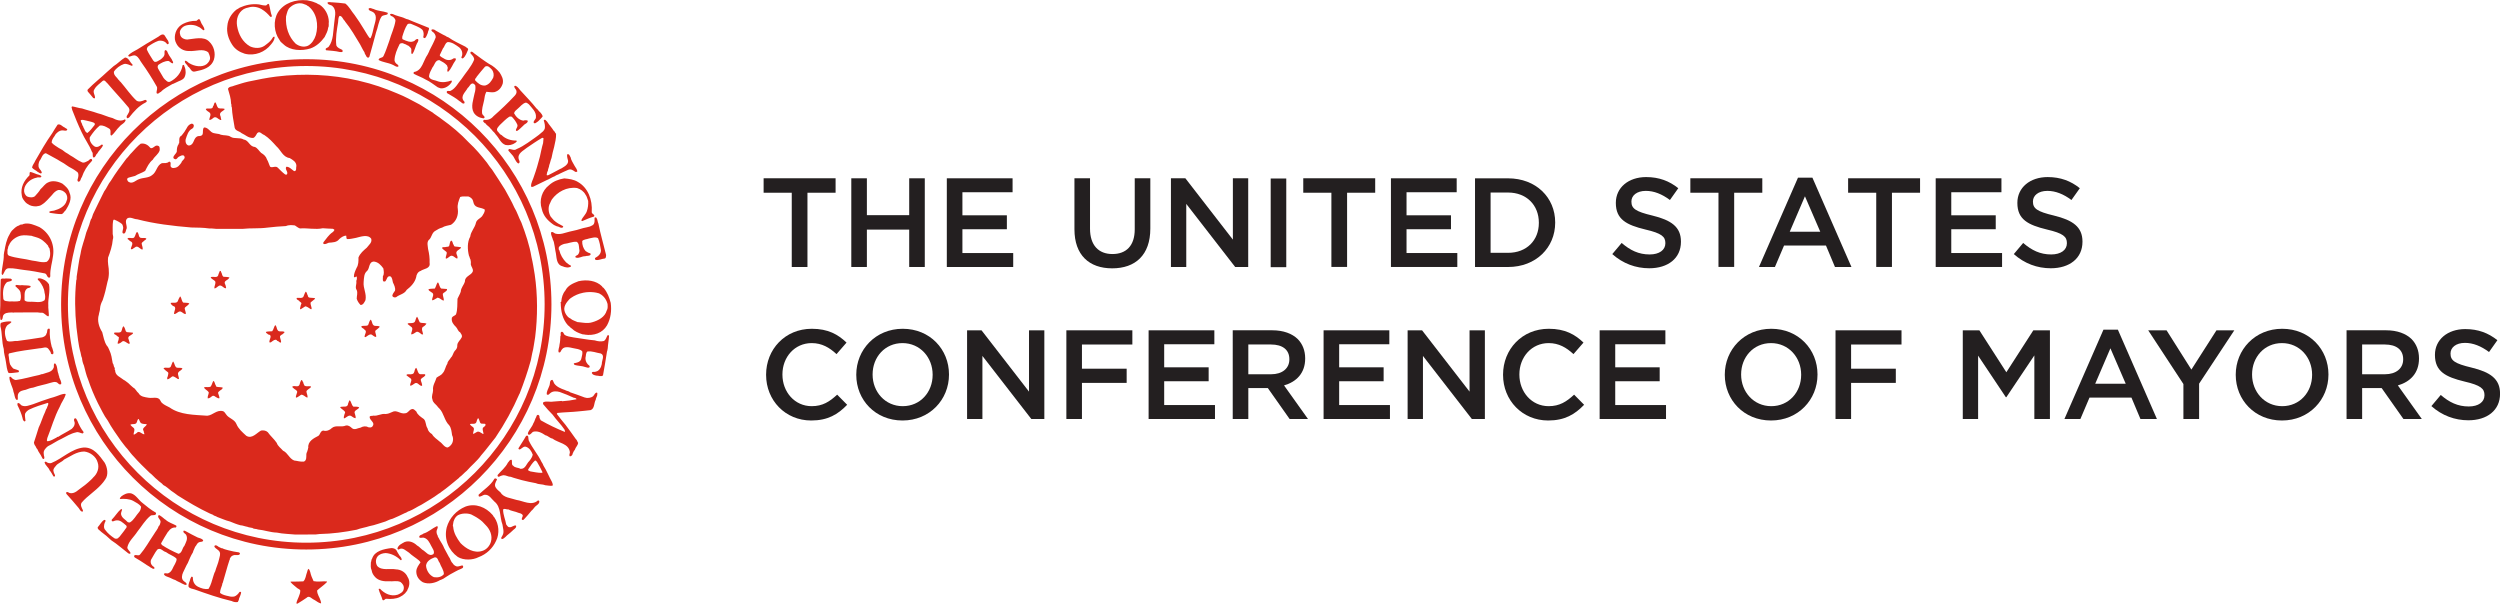 <?xml version="1.0" encoding="UTF-8"?> <svg xmlns="http://www.w3.org/2000/svg" width="278.75" height="67.311" version="1.1" viewBox="0 0 278.75 67.311" xml:space="preserve"><g transform="translate(432.47 -711.32)"><g fill="#231f20"><path d="m-344.19 732.81h-3.137v-1.612h8.025v1.612h-3.137v8.277h-1.751z"></path><path d="m-337.55 731.2h1.737v4.111h4.719v-4.111h1.737v9.889h-1.737v-4.168h-4.719v4.168h-1.737z"></path><path d="m-326.9 731.2h7.332v1.555h-5.593v2.572h4.957v1.553h-4.957v2.655h5.664v1.555h-7.403z"></path><path transform="matrix(1.333 0 0 -1.333 -312.67 736.89)" d="m0 0v4.27h1.303v-4.217c0-1.378 0.71-2.12 1.876-2.12 1.155 0 1.864 0.699 1.864 2.067v4.27h1.304v-4.207c0-2.214-1.251-3.326-3.189-3.326-1.929 0-3.158 1.112-3.158 3.263"></path><path transform="matrix(1.333 0 0 -1.333 -301.91 731.2)" d="m0 0h1.208l3.973-5.129v5.129h1.282v-7.417h-1.091l-4.09 5.276v-5.276h-1.282z"></path><path transform="matrix(1.333 0 0 -1.333 -494.51 805.65)" d="m152.83 55.834h1.303v-7.417h-1.303z"></path><path transform="matrix(1.333 0 0 -1.333 -284.02 732.81)" d="m0 0h-2.353v1.209h6.017v-1.209h-2.351v-6.208h-1.313z"></path><path transform="matrix(1.333 0 0 -1.333 -277.38 731.2)" d="m0 0h5.499v-1.166h-4.195v-1.929h3.718v-1.165h-3.718v-1.991h4.248v-1.166h-5.552z"></path><path transform="matrix(1.333 0 0 -1.333 -264.32 739.51)" d="m0 0c1.558 0 2.575 1.049 2.575 2.501v0.022c0 1.451-1.017 2.52-2.575 2.52h-1.462v-5.043zm-2.765 6.231h2.765c2.331 0 3.941-1.6 3.941-3.687v-0.021c0-2.088-1.61-3.709-3.941-3.709h-2.765z"></path><path transform="matrix(1.333 0 0 -1.333 -252.7 739.65)" d="m0 0 0.784 0.932c0.711-0.614 1.42-0.963 2.342-0.963 0.806 0 1.314 0.371 1.314 0.932v0.021c0 0.53-0.297 0.815-1.675 1.134-1.579 0.381-2.468 0.848-2.468 2.214v0.021c0 1.272 1.059 2.151 2.533 2.151 1.08 0 1.938-0.328 2.69-0.932l-0.699-0.986c-0.667 0.498-1.335 0.763-2.013 0.763-0.762 0-1.208-0.392-1.208-0.879v-0.021c0-0.573 0.339-0.827 1.759-1.165 1.567-0.383 2.384-0.944 2.384-2.173v-0.021c0-1.388-1.092-2.214-2.649-2.214-1.134 0-2.203 0.392-3.094 1.186"></path><path transform="matrix(1.333 0 0 -1.333 -240.86 732.81)" d="m0 0h-2.353v1.209h6.019v-1.209h-2.353v-6.208h-1.313z"></path><path transform="matrix(1.333 0 0 -1.333 -229.51 737.16)" d="m0 0-1.282 2.966-1.272-2.966zm-1.864 4.524h1.207l3.264-7.47h-1.378l-0.752 1.791h-3.508l-0.762-1.791h-1.335z"></path><path transform="matrix(1.333 0 0 -1.333 -223.27 732.81)" d="m0 0h-2.352v1.209h6.018v-1.209h-2.352v-6.208h-1.314z"></path><path transform="matrix(1.333 0 0 -1.333 -216.64 731.2)" d="m0 0h5.499v-1.166h-4.196v-1.929h3.719v-1.165h-3.719v-1.991h4.249v-1.166h-5.552z"></path><path transform="matrix(1.333 0 0 -1.333 -207.93 739.65)" d="m0 0 0.784 0.932c0.711-0.614 1.42-0.963 2.342-0.963 0.805 0 1.314 0.371 1.314 0.932v0.021c0 0.53-0.297 0.815-1.675 1.134-1.578 0.381-2.468 0.848-2.468 2.214v0.021c0 1.272 1.059 2.151 2.533 2.151 1.08 0 1.938-0.328 2.691-0.932l-0.7-0.986c-0.667 0.498-1.335 0.763-2.013 0.763-0.762 0-1.208-0.392-1.208-0.879v-0.021c0-0.573 0.339-0.827 1.759-1.165 1.567-0.383 2.384-0.944 2.384-2.173v-0.021c0-1.388-1.092-2.214-2.649-2.214-1.134 0-2.203 0.392-3.094 1.186"></path><path transform="matrix(1.333 0 0 -1.333 -347.05 753.12)" d="m0 0v0.021c0 2.109 1.579 3.836 3.825 3.836 1.367 0 2.193-0.477 2.903-1.155l-0.838-0.965c-0.592 0.551-1.228 0.922-2.076 0.922-1.42 0-2.448-1.164-2.448-2.616v-0.022c0-1.451 1.028-2.638 2.448-2.638 0.911 0 1.494 0.372 2.13 0.964l0.837-0.848c-0.774-0.805-1.622-1.314-3.009-1.314-2.162 0-3.772 1.685-3.772 3.815"></path><path transform="matrix(1.333 0 0 -1.333 -328.48 753.12)" d="m0 0v0.021c0 1.441-1.048 2.638-2.521 2.638s-2.501-1.176-2.501-2.616v-0.022c0-1.44 1.049-2.638 2.522-2.638 1.472 0 2.5 1.177 2.5 2.617m-6.388 0v0.021c0 2.087 1.61 3.836 3.888 3.836 2.277 0 3.868-1.727 3.868-3.814v-0.022c0-2.087-1.611-3.836-3.889-3.836s-3.867 1.728-3.867 3.815"></path><path transform="matrix(1.333 0 0 -1.333 -324.64 748.15)" d="m0 0h1.208l3.972-5.129v5.129h1.282v-7.418h-1.09l-4.09 5.276v-5.276h-1.282z"></path><path transform="matrix(1.333 0 0 -1.333 -313.57 748.15)" d="m0 0h5.52v-1.188h-4.217v-2.023h3.74v-1.187h-3.74v-3.02h-1.303z"></path><path transform="matrix(1.333 0 0 -1.333 -304.4 748.15)" d="m0 0h5.499v-1.166h-4.196v-1.929h3.719v-1.165h-3.719v-1.991h4.249v-1.167h-5.552z"></path><path transform="matrix(1.333 0 0 -1.333 -290.74 753.05)" d="m0 0c0.932 0 1.526 0.488 1.526 1.241v0.02c0 0.795-0.573 1.229-1.538 1.229h-1.895v-2.49zm-3.211 3.678h3.307c0.932 0 1.663-0.276 2.139-0.743 0.392-0.402 0.614-0.953 0.614-1.6v-0.022c0-1.217-0.731-1.948-1.768-2.245l2.002-2.808h-1.537l-1.821 2.585h-1.632v-2.585h-1.304z"></path><path transform="matrix(1.333 0 0 -1.333 -284.89 748.15)" d="m0 0h5.499v-1.166h-4.196v-1.929h3.719v-1.165h-3.719v-1.991h4.248v-1.167h-5.551z"></path><path transform="matrix(1.333 0 0 -1.333 -275.52 748.15)" d="m0 0h1.208l3.972-5.129v5.129h1.282v-7.418h-1.09l-4.09 5.276v-5.276h-1.282z"></path><path transform="matrix(1.333 0 0 -1.333 -264.88 753.12)" d="m0 0v0.021c0 2.109 1.579 3.836 3.825 3.836 1.367 0 2.194-0.477 2.903-1.155l-0.838-0.965c-0.592 0.551-1.227 0.922-2.075 0.922-1.421 0-2.449-1.164-2.449-2.616v-0.022c0-1.451 1.028-2.638 2.449-2.638 0.91 0 1.493 0.372 2.129 0.964l0.837-0.848c-0.774-0.805-1.622-1.314-3.009-1.314-2.162 0-3.772 1.685-3.772 3.815"></path><path transform="matrix(1.333 0 0 -1.333 -254.11 748.15)" d="m0 0h5.499v-1.166h-4.195v-1.929h3.718v-1.165h-3.718v-1.991h4.248v-1.167h-5.552z"></path><path transform="matrix(1.333 0 0 -1.333 -231.64 753.12)" d="m0 0v0.021c0 1.441-1.048 2.638-2.521 2.638s-2.501-1.176-2.501-2.616v-0.022c0-1.44 1.049-2.638 2.522-2.638 1.472 0 2.5 1.177 2.5 2.617m-6.388 0v0.021c0 2.087 1.61 3.836 3.888 3.836 2.277 0 3.867-1.727 3.867-3.814v-0.022c0-2.087-1.61-3.836-3.888-3.836s-3.867 1.728-3.867 3.815"></path><path transform="matrix(1.333 0 0 -1.333 -227.81 748.15)" d="m0 0h5.52v-1.188h-4.217v-2.023h3.741v-1.187h-3.741v-3.02h-1.303z"></path><path transform="matrix(1.333 0 0 -1.333 -213.62 748.15)" d="m0 0h1.387l2.257-3.508 2.257 3.508h1.388v-7.418h-1.303v5.319l-2.342-3.496h-0.042l-2.32 3.475v-5.298h-1.282z"></path><path transform="matrix(1.333 0 0 -1.333 -195.45 754.11)" d="m0 0-1.282 2.966-1.272-2.966zm-1.864 4.524h1.207l3.264-7.47h-1.378l-0.752 1.791h-3.508l-0.762-1.791h-1.335z"></path><path transform="matrix(1.333 0 0 -1.333 -189.02 754.14)" d="m0 0-2.945 4.493h1.536l2.075-3.285 2.099 3.285h1.493l-2.945-4.462v-2.956h-1.313z"></path><path transform="matrix(1.333 0 0 -1.333 -174.67 753.12)" d="m0 0v0.021c0 1.441-1.048 2.638-2.521 2.638s-2.501-1.176-2.501-2.616v-0.022c0-1.44 1.049-2.638 2.522-2.638 1.472 0 2.5 1.177 2.5 2.617m-6.388 0v0.021c0 2.087 1.61 3.836 3.888 3.836 2.277 0 3.867-1.727 3.867-3.814v-0.022c0-2.087-1.61-3.836-3.888-3.836s-3.867 1.728-3.867 3.815"></path><path transform="matrix(1.333 0 0 -1.333 -166.55 753.05)" d="m0 0c0.932 0 1.526 0.488 1.526 1.241v0.02c0 0.795-0.573 1.229-1.538 1.229h-1.895v-2.49zm-3.21 3.678h3.306c0.932 0 1.663-0.276 2.14-0.743 0.391-0.402 0.613-0.953 0.613-1.6v-0.022c0-1.217-0.73-1.948-1.768-2.245l2.002-2.808h-1.537l-1.821 2.585h-1.632v-2.585h-1.303z"></path><path transform="matrix(1.333 0 0 -1.333 -161.37 756.6)" d="m0 0 0.784 0.932c0.711-0.613 1.42-0.963 2.342-0.963 0.805 0 1.314 0.371 1.314 0.932v0.021c0 0.53-0.297 0.816-1.675 1.134-1.579 0.381-2.468 0.848-2.468 2.214v0.021c0 1.272 1.059 2.152 2.532 2.152 1.081 0 1.939-0.329 2.691-0.932l-0.699-0.987c-0.667 0.498-1.335 0.764-2.013 0.764-0.762 0-1.208-0.393-1.208-0.88v-0.021c0-0.572 0.339-0.827 1.759-1.165 1.567-0.382 2.384-0.943 2.384-2.173v-0.021c0-1.388-1.092-2.214-2.649-2.214-1.134 0-2.203 0.393-3.094 1.186"></path></g><path transform="matrix(1.333 0 0 -1.333 -416.82 737.83)" d="m0 0c-0.118 0.063-0.126 0.208-0.163 0.326-0.045 0.054-0.045 0.135-0.117 0.162-0.109-0.09-0.109-0.244-0.181-0.361-0.073-0.272-0.371-0.091-0.57-0.154-0.036-9e-3 -0.036-0.045-0.036-0.081 0.099-0.046 0.145-0.145 0.244-0.19 0.317-0.127 0.036-0.434 0.027-0.642 0.127-0.091 0.226 0.099 0.335 0.126 0.208 0.208 0.398-0.09 0.579-0.163l0.063-9e-3c0.054 0.181-0.072 0.344-0.072 0.534 0.045 0.081 0.126 0.118 0.19 0.181 0.045 0.072 0.198 0.099 0.198 0.208-0.135 0.09-0.343 9e-3 -0.497 0.063m17.817-14.127c-0.163 0.145-0.154 0.371-0.299 0.534l-0.054-0.046c-0.027-0.117-0.099-0.216-0.108-0.334-0.082-0.217-0.344-0.127-0.525-0.163-0.054 9e-3 -0.109-0.018-0.118-0.054 0.118-0.145 0.281-0.208 0.399-0.362 0.054-0.1-0.046-0.162-0.046-0.244-0.027-0.099-0.072-0.217-0.036-0.316 0.19 0.036 0.371 0.325 0.597 0.207 0.126-0.081 0.217-0.171 0.38-0.19 0.027 0.154-0.064 0.317-0.091 0.471-9e-3 0.217 0.335 0.253 0.389 0.443-0.145 0.064-0.316 0.054-0.488 0.054m-11.504 1.773c-0.091 0.108-0.073 0.316-0.208 0.38-0.091-0.145-0.118-0.335-0.226-0.48-0.163-0.081-0.344-9e-3 -0.516-0.045l-0.036-0.036c0.081-0.172 0.326-0.235 0.398-0.416-0.018-0.163-0.118-0.317-0.091-0.479 0.181-0.018 0.272 0.135 0.417 0.208 0.099 0.027 0.189-0.046 0.262-0.1 0.099-0.045 0.199-0.145 0.307-0.099-9e-3 0.144-0.072 0.271-0.108 0.398-0.045 0.135 0.099 0.172 0.154 0.244 0.099 0.072 0.207 0.108 0.226 0.244-0.163 0.054-0.353 0.027-0.525 0.072-0.018 0.028-0.054 0.064-0.054 0.109m7.922-0.072c-0.171 0.027-0.343-0.037-0.497 0.045-0.063 0.099-0.1 0.208-0.127 0.316-0.072 0.046-0.045 0.181-0.144 0.163-0.082-0.117-0.118-0.253-0.154-0.389-0.109-0.262-0.398-0.036-0.597-0.153-0.027-0.064 0.072-0.118 0.109-0.154 0.09-0.1 0.271-0.136 0.298-0.299-0.036-0.108-0.072-0.217-0.099-0.317-0.01-0.054-0.046-0.153 0.027-0.162 0.144 0.054 0.271 0.162 0.398 0.244 0.208 0.018 0.325-0.19 0.524-0.244 0.054 0.19-0.09 0.353-0.081 0.552 0.099 0.126 0.217 0.18 0.343 0.289 0.018 0.036 0.073 0.082 0 0.109m9.551 1.013h-0.398c-0.163 0.072-0.181 0.253-0.244 0.398l-0.064 0.135c-0.162-0.081-0.117-0.307-0.216-0.443-0.118-0.154-0.371-0.081-0.543-0.1-0.027-0.027-0.073-0.027-0.054-0.09l0.37-0.28c0.109-0.199-0.108-0.38-0.063-0.588 0.145 9e-3 0.28 0.144 0.407 0.217 0.253 0.099 0.353-0.271 0.588-0.217 9e-3 0.19-0.091 0.325-0.118 0.497 0.045 0.172 0.245 0.199 0.344 0.326 0.045 0.045 0.063 0.117-9e-3 0.145m-20.81 0.587c-0.118 0.145-0.118 0.344-0.236 0.48-0.09-0.109-0.117-0.263-0.18-0.398-0.073-0.235-0.398-0.073-0.579-0.145-0.018-9e-3 -0.045-0.027-0.036-0.054 0.099-0.109 0.235-0.217 0.361-0.308 0.082-0.081-9e-3 -0.226-9e-3 -0.334-0.045-0.073-0.081-0.19-0.027-0.263 0.136 0.037 0.235 0.127 0.344 0.208 0.108 0.109 0.235 0 0.334-0.054 0.1-0.036 0.19-0.181 0.281-0.109-9e-3 0.163-0.091 0.308-0.082 0.489 0.046 0.072 0.1 0.154 0.19 0.181 0.028 0.081 0.163 0.091 0.181 0.199-0.144 0.117-0.398-9e-3 -0.542 0.108m-4.115 2.931-0.082 0.081c-0.036 0.145-0.09 0.298-0.181 0.416-0.099-0.063-0.118-0.217-0.153-0.335-0.046-0.298-0.408-0.153-0.616-0.208l-0.027-0.018c-0.018-0.072 0.046-0.072 0.046-0.126 0.135-0.018 0.207-0.172 0.334-0.217 0.072-0.073-0.027-0.136 0-0.226-0.036-0.109-0.099-0.227-0.072-0.344 0.172 0.018 0.28 0.117 0.425 0.226 0.181 0.018 0.316-0.154 0.479-0.217 0.046-0.036 0.064 9e-3 0.109 0.045-0.063 0.118-0.063 0.253-0.127 0.371-0.045 0.217 0.181 0.262 0.299 0.362 0.045 0.045 0.117 0.063 0.081 0.144zm12.743 0.072c-0.145 0.045-0.181 0.217-0.217 0.353-0.028 0.054-0.046 0.135-0.109 0.162-0.118-0.162-0.118-0.352-0.253-0.515-0.172-0.018-0.362 0-0.525-0.054 0-0.118 0.127-0.118 0.181-0.208 0.443-0.054 0.054-0.452 0.118-0.67h0.108c0.136 0.091 0.244 0.218 0.425 0.227 0.073-0.019 0.082-0.064 0.136-0.109 0.127 0 0.172-0.181 0.298-0.118 0.028 0.19-0.108 0.344-0.081 0.534 0.045 0.045 0.117 0.118 0.19 0.136 0.045 0.072 0.181 0.099 0.181 0.208-0.127 0.081-0.308 0.018-0.452 0.054m7.66 0.977c-0.127-0.127-0.145-0.326-0.217-0.462-0.172-0.117-0.407 0-0.57-0.108 9e-3 -0.108 0.145-0.154 0.217-0.208 0.027-0.036 0.046-0.064 0.082-0.081 0.19-0.127 9e-3 -0.344-9e-3 -0.489-0.027-0.045-0.019-0.136 0.063-0.118 0.154 0.073 0.271 0.236 0.479 0.227 0.154-0.072 0.244-0.208 0.416-0.217 0.027 0.163-0.081 0.316-0.081 0.488 0.018 0.072 0.108 0.109 0.153 0.154 0.082 0.072 0.172 0.127 0.227 0.217-0.091 0.1-0.299 0.045-0.444 0.081-0.226 0.081-0.162 0.371-0.316 0.516m3.88 0.244c-0.109-0.117-0.109-0.28-0.181-0.416-0.108-0.163-0.344-0.109-0.524-0.127-0.036-0.018-0.1-0.018-0.073-0.081 0.118-0.1 0.217-0.181 0.344-0.272 0.117-0.171-0.064-0.379-0.055-0.587 0.191 9e-3 0.299 0.144 0.453 0.217 0.171 0.036 0.298-0.136 0.434-0.217h0.108c-0.018 0.208-0.172 0.434-0.036 0.615 0.127 0.063 0.253 0.172 0.317 0.289-0.172 0.081-0.389 0.018-0.552 0.1-0.1 0.144-0.127 0.334-0.235 0.479m-19.779 1.664-0.046 0.027c-0.081-0.126-0.145-0.271-0.199-0.416-0.117-0.172-0.38-0.081-0.569-0.117-0.046-0.127 0.108-0.163 0.162-0.254 0.398-0.09 0.073-0.443 0.109-0.678h0.081c0.181 0.063 0.317 0.289 0.516 0.181 0.126-0.063 0.235-0.199 0.38-0.19 0.027 0.154-0.082 0.317-0.091 0.488 0.018 0.073 0.091 0.118 0.145 0.163 0.081 0.054 0.19 0.145 0.244 0.244-0.163 0.073-0.325 0.037-0.506 0.064-0.136 0.117-0.136 0.334-0.226 0.488m11.232-0.118c-0.145 0.037-0.335 0.019-0.488 0.055-0.064 0.036-0.1 0.099-0.1 0.162-0.072 0.109-0.072 0.272-0.171 0.335-0.1-0.118-0.127-0.28-0.19-0.407-0.091-0.19-0.362-0.099-0.552-0.117l-0.027-0.037c-9e-3 -0.135 0.153-0.144 0.217-0.217 0.045-0.108 0.253-0.126 0.163-0.28-0.055-0.099-0.046-0.217-0.091-0.317 0-0.045-9e-3 -0.099 0.045-0.108 0.136 0.072 0.263 0.181 0.398 0.253 0.172-0.027 0.299-0.154 0.444-0.235h0.081c0.018 0.19-0.127 0.362-0.081 0.561l0.343 0.28c0 0.036 0.054 0.045 9e-3 0.072m10.573 0.805c-0.154 0.109-0.154 0.335-0.253 0.498h-0.064c-0.099-0.163-0.127-0.353-0.226-0.498-0.181-0.018-0.362 0-0.524-0.054 0-0.145 0.153-0.172 0.253-0.262 0.307-0.145 0-0.461 0.054-0.67 0.154 0.019 0.298 0.154 0.452 0.227 0.181-0.027 0.29-0.163 0.452-0.236 0.028 0 0.055-8e-3 0.073 9e-3 0 0.181-0.09 0.362-0.09 0.543 0.036 0.055 0.081 0.1 0.144 0.127 0.073 0.072 0.262 0.144 0.199 0.28zm-18.215 0.986c-0.145 0.091-0.109 0.28-0.208 0.407 0 0.054-0.027 0.1-0.1 0.082-0.045-0.127-0.117-0.254-0.144-0.389-0.1-0.208-0.398-0.064-0.579-0.118l-0.045-0.036c0.081-0.145 0.271-0.199 0.38-0.326 0.072-0.199-0.082-0.38-0.073-0.588 0.145-0.018 0.262 0.154 0.38 0.208 0.154 0.1 0.317-0.072 0.443-0.162 0.045 0 0.118-0.091 0.163-9e-3 -0.018 0.108-0.036 0.226-0.091 0.325-0.135 0.272 0.236 0.317 0.317 0.47 0 0.019 0.063 0.037 0.045 0.082-0.153 0.054-0.325 0.036-0.488 0.054m19.255 2.659c-0.1 0.109-0.064 0.308-0.208 0.371-0.127-0.09-0.109-0.271-0.163-0.416-0.027-0.136-0.19-0.09-0.271-0.118-0.109-0.054-0.308 0.046-0.335-0.099 0.1-0.127 0.262-0.217 0.38-0.326 0.063-0.19-0.118-0.37-0.055-0.56 0.136 0.018 0.236 0.144 0.344 0.208 0.226 0.153 0.407-0.154 0.597-0.199 0.081 0.108-9e-3 0.271-0.054 0.389-0.09 0.271 0.226 0.334 0.371 0.506v0.054c-0.181 0.036-0.344 0.046-0.525 0.064-0.045 0.045-0.072 0.063-0.081 0.126m-20.404 11.061c0.154-0.181-0.054-0.407-0.036-0.606 0.145 0 0.262 0.118 0.38 0.208 0.208 0.1 0.353-0.136 0.524-0.199 0.028-0.018 0.073-0.018 0.1 0.018-0.054 0.118-0.036 0.253-0.1 0.362-0.081 0.271 0.236 0.335 0.371 0.498v0.045c-0.162 0.063-0.352 0-0.515 0.063-0.064 0.054-0.1 0.118-0.127 0.199-0.036 0.099-0.063 0.199-0.135 0.289-0.127-0.054-0.091-0.244-0.19-0.334-0.019-0.326-0.434-0.109-0.606-0.226 0.045-0.163 0.217-0.208 0.334-0.317m28.009-16.026c0 11.01-8.926 19.936-19.937 19.936-11.01 0-19.937-8.926-19.937-19.936 0-11.011 8.927-19.937 19.937-19.937 11.011 0 19.937 8.926 19.937 19.937m0.57 0c0-11.325-9.182-20.507-20.507-20.507s-20.507 9.182-20.507 20.507 9.182 20.506 20.507 20.506 20.507-9.181 20.507-20.506m-6.592 8.746c-0.082 0.144-0.218 0.226-0.363 0.28-0.234-0.018-0.47 0.036-0.678-0.045-0.126-0.317-0.262-0.642-0.199-1.004 0.073-0.543-0.144-1.049-0.569-1.321-0.253-0.072-0.525-0.09-0.742-0.235-0.208-0.054-0.371-0.144-0.552-0.262-0.343-0.172-0.298-0.579-0.578-0.787-0.163-0.199-0.064-0.506-0.046-0.741 0.091-0.38 0.145-0.76 0.127-1.158 0.09-0.507-0.488-0.479-0.751-0.678-0.226-0.064-0.353-0.308-0.371-0.516-0.108-0.452-0.443-0.796-0.795-1.067-0.19-0.353-0.597-0.38-0.887-0.615-0.117-0.036-0.253-0.018-0.316 0.108 0.018 0.172 0.126 0.29 0.226 0.435 0.054 0.235-0.073 0.479-0.172 0.687-0.054 0.181-0.045 0.416-0.217 0.515-0.271 0.064-0.281-0.244-0.407-0.406-0.054-0.019-0.118-0.046-0.163-0.019-0.108 0.1-0.036 0.29-0.054 0.435 0.127 0.189 0.072 0.461 0.036 0.66-0.208 0.28-0.425 0.524-0.787 0.569-0.452-0.027-0.334-0.56-0.57-0.786-0.262-0.199-0.262-0.588-0.289-0.923-0.054-0.533 0.262-0.968 0.154-1.519-0.091-0.172-0.181-0.398-0.407-0.407-0.145 0.144-0.263 0.316-0.326 0.524 0 0.253 0.1 0.48 0 0.724-0.172 0.235 0.018 0.479-0.036 0.769 0.054 0.099 0.063 0.244 0.036 0.352-0.045 0.037-0.081-9e-3 -0.117-0.036-0.037-0.027-0.091-0.018-0.118 0.018-9e-3 0.271 0.118 0.516 0.226 0.76 0.154 0.235 0.163 0.561 0.154 0.859 0.136 0.353 0.425 0.588 0.696 0.823 0.163 0.226 0.471 0.434 0.371 0.751-0.28 0.398-0.895 0.162-1.275 0.072-0.244-0.036-0.479-0.117-0.724-0.1-0.126 0.037-0.045 0.199-0.099 0.29-0.217-9e-3 -0.425-0.154-0.579-0.299-0.208-0.28-0.561-0.271-0.877-0.298-0.145-0.054-0.308-0.172-0.452-0.081 0 0.045-0.01 0.09 9e-3 0.117 0.253 0.299 0.425 0.615 0.777 0.85 0.055 0.046 0.118 0.109 0.145 0.181-0.027 0.055-0.09 0.082-0.145 0.1-0.28 0.018-0.578 0.018-0.832 0.045-0.624-0.136-1.284 0.036-1.908-0.018-0.154 0.045-0.289 0.172-0.425 0.253-0.244 0.036-0.543 0.045-0.76-0.054-0.515-0.018-1.004-0.073-1.519-0.127-0.724-0.099-1.402-0.027-2.116-0.108h-2.026c-0.263-9e-3 -0.489 0.054-0.751 0.036-0.488 0.072-1.004 0.072-1.492 0.081-1.538 0.127-3.084 0.308-4.531 0.688-0.281 0-0.543 0.226-0.814 0.081-0.254-0.208-0.036-0.552-0.055-0.832-0.081-0.136-0.054-0.344-0.199-0.434-0.054-0.027-0.108-9e-3 -0.153 0.036-0.036 0.163 0.072 0.317 0.054 0.47-9e-3 0.109-0.045 0.181-0.09 0.272-0.19 0.162-0.435 0.289-0.67 0.38-0.054 0-0.054-0.073-0.081-0.091-0.063-0.371-0.027-0.733-0.036-1.112 0.036-0.154 0.072-0.308 9e-3 -0.462-0.045-0.542-0.217-1.04-0.398-1.519-0.018-0.199-0.018-0.389 9e-3 -0.57 0.081-0.479 0.099-0.985-0.054-1.438-0.109-0.533-0.236-1.058-0.407-1.555-0.109-0.199-0.199-0.434-0.217-0.67 0-0.199-0.082-0.361-0.1-0.533-0.163-0.498 0.018-1.058 0.281-1.465 0.108-0.389 0.162-0.787 0.379-1.122 0.1-0.099 0.163-0.244 0.217-0.38 0.163-0.334 0.217-0.714 0.281-1.094 0.099-0.1 0.063-0.28 0.163-0.389 0.045-0.063-0.046-0.136 0.036-0.19 9e-3 -0.47 0.425-0.57 0.714-0.814 0.163-0.072 0.244-0.181 0.389-0.271 0.145-0.136 0.271-0.263 0.416-0.38 0.199-0.091 0.262-0.325 0.443-0.461 0.163-0.308 0.534-0.335 0.85-0.389 0.317-0.054 0.697 0.108 0.923-0.145 0.036-0.09 0.118-0.171 0.145-0.253h0.027c9e-3 0 9e-3 -0.018 9e-3 -0.027 0.19-0.181 0.425-0.262 0.651-0.389 0.877-0.624 2.053-0.606 3.138-0.687 0.48 0.036 0.787 0.524 1.33 0.379 0.135-0.054 0.172-0.181 0.262-0.28 0.217-0.326 0.687-0.389 0.85-0.787 0.172-0.416 0.498-0.687 0.823-0.986 0.48-0.307 0.877 0.245 1.239 0.434 0.208 0.036 0.416 0 0.561-0.135 0.235-0.335 0.525-0.561 0.751-0.896 0.09-0.28 0.361-0.451 0.524-0.651 0.416-0.19 0.507-0.651 0.932-0.823 0.271-0.027 0.524-0.126 0.823-0.09 0.235 0.1 0.19 0.407 0.199 0.624 9e-3 0.136 0.099 0.217 0.108 0.353 0.045 0.045 9e-3 0.126 0.054 0.162-0.063 0.561 0.462 0.815 0.841 1.013 0.163 0.109 0.154 0.398 0.407 0.443 0.281-0.09 0.561 0.045 0.733 0.218 0.317 0.262 0.796 0.036 1.149 0.198 0.208 0.055 0.389-0.09 0.515-0.207 0.226-0.209 0.498 9e-3 0.733 0.036 0.172 0.108 0.443 0.154 0.624 0.036 0.127-0.027 0.271-0.055 0.371 0.072 0.253 0.326-0.236 0.471-0.244 0.787 0.045 0.136 0.207 0.054 0.307 0.109 0.371-0.055 0.642 0.189 1.031 0.135 0.199 9e-3 0.371 0.082 0.542 0.163 0.39 0.226 0.688-0.199 1.113-0.1 0.217 0.019 0.317 0.281 0.506 0.335 0.181 0.081 0.308-0.108 0.416-0.199 0.091-0.271 0.389-0.452 0.625-0.624 0.199-0.217 0.135-0.533 0.298-0.76 0.045-0.226 0.19-0.388 0.38-0.497 0.163-0.289 0.425-0.425 0.651-0.633 0.226-0.145 0.353-0.443 0.633-0.488 0.136 0.027 0.253 0.144 0.344 0.262 0.154 0.208 0.181 0.534 0.054 0.768-0.045 0.29-0.063 0.598-0.244 0.833-0.407 0.389-0.443 1.022-0.823 1.402-0.063 0.054-0.154 0.153-0.199 0.226-0.154 0.171-0.353 0.289-0.38 0.542-0.108 0.263 0.055 0.507 0.055 0.76-0.055 0.398 0.189 0.696 0.289 1.049 0.172 0.136 0.389 0.19 0.515 0.38 0.208 0.208 0.217 0.543 0.389 0.778 0.018 0.226 0.199 0.334 0.308 0.533 0.153 0.136 0.171 0.371 0.307 0.543 0.136 0.127 0.235 0.271 0.217 0.479 9e-3 0.272 0.263 0.425 0.371 0.66 0.073 0.181-0.063 0.29-0.136 0.426-0.18 0.081-0.208 0.307-0.343 0.443-0.208 0.199-0.407 0.434-0.344 0.777 0.081 0.145 0.253 0.154 0.344 0.272 0.144 0.407 0.099 0.868 0.126 1.311 0.082 0.199 0.208 0.38 0.272 0.588 0.018 0.353 0.271 0.552 0.352 0.868-9e-3 0.453 0.543 0.489 0.661 0.841 0.036 0.227-0.136 0.371-0.172 0.57 0.018 0.127 9e-3 0.29-0.027 0.416-0.064 0.091-0.064 0.217-0.127 0.317-0.127 0.506-0.154 1.148 0.108 1.601 0.046 0.425 0.38 0.723 0.471 1.13 0.054 0.29 0.353 0.371 0.524 0.579 0.1 0.163 0.226 0.326 0.226 0.543-0.289 0.217-0.787 0.099-0.931 0.524-0.018 0.109-0.064 0.199-0.09 0.299m0.813-18.722c-0.217-0.036-0.217 0.218-0.28 0.344-0.036 0.036-0.027 0.117-0.09 0.108-0.064-0.09-0.1-0.207-0.127-0.316-0.082-0.235-0.371-0.108-0.543-0.172 0.018-0.081 0.118-0.144 0.163-0.19 0.064-0.027 0.109-0.081 0.154-0.135 0.063-0.191-0.09-0.353-0.036-0.507l0.334 0.19c0.154 0.045 0.254-0.063 0.362-0.117 0.054-0.019 0.118-0.109 0.163-0.046-0.027 0.163-0.1 0.317-0.063 0.48 0.072 0.099 0.253 0.144 0.225 0.298-0.044 0.099-0.18 0.027-0.262 0.063m-28.072-0.045c-0.163 9e-3 -0.353 9e-3 -0.489 0.091-0.09 0.099-0.117 0.226-0.181 0.343-0.117-9e-3 -0.117-0.19-0.171-0.289-0.082-0.217-0.38-0.081-0.534-0.199 0.09-0.099 0.181-0.19 0.289-0.271 0.127-0.154-9e-3 -0.344-0.018-0.525 0.073-0.063 0.172 0.072 0.253 0.1 0.199 0.271 0.417-0.082 0.643-0.1 0.027 0.109-0.064 0.163-0.046 0.262-0.208 0.29 0.226 0.371 0.254 0.588m28.452 21.878c0.145-0.208 0.272-0.407 0.434-0.588 0.362-0.534 0.742-1.14 1.086-1.682 0.244-0.462 0.56-0.986 0.769-1.475 0.244-0.388 0.379-0.868 0.597-1.275 0.352-0.931 0.678-1.89 0.841-2.876 0.117-0.479 0.189-0.967 0.271-1.456 0.253-1.718 0.253-3.536 0.036-5.254-0.091-0.462-0.118-0.896-0.244-1.339-0.027-0.199-0.091-0.407-0.118-0.597-0.262-0.959-0.588-1.89-0.94-2.795h-9e-3c-0.561-1.293-1.222-2.496-2.008-3.662-0.407-0.498-0.778-1.013-1.194-1.484-0.335-0.479-0.814-0.841-1.203-1.293-0.208-0.162-0.407-0.407-0.615-0.543l-0.027-0.044c-0.525-0.426-0.995-0.842-1.547-1.222-0.018-0.063-0.099-0.054-0.144-0.099-0.48-0.362-0.977-0.633-1.475-0.941-0.352-0.163-0.65-0.389-1.003-0.524-0.136-0.019-0.235-0.145-0.362-0.163-0.344-0.172-0.678-0.326-1.022-0.471-0.217-0.054-0.416-0.144-0.606-0.234-0.452-0.127-0.877-0.308-1.339-0.389-0.352-0.118-0.723-0.163-1.067-0.299-1.004-0.199-2.044-0.343-3.111-0.362l-0.316-0.036-1.692-9e-3c-0.506 0.054-1.058 0.054-1.555 0.163-0.57 0.018-1.031 0.208-1.592 0.262-0.136 0.072-0.335 0.018-0.452 0.127-0.145 0.036-0.299 0.036-0.434 0.099-0.199 0.028-0.371 0.118-0.579 0.127-0.308 0.081-0.588 0.199-0.878 0.317-0.379 0.09-0.705 0.253-1.067 0.379-0.108 0.091-0.253 0.073-0.352 0.181-0.073 0.046-0.172 0.055-0.245 0.1-0.949 0.443-1.826 0.967-2.704 1.519-0.163 0.136-0.362 0.262-0.542 0.389-0.217 0.163-0.407 0.362-0.661 0.48-0.126 0.171-0.343 0.271-0.479 0.424-0.271 0.208-0.407 0.416-0.669 0.607-0.434 0.424-0.914 0.877-1.312 1.338-0.199 0.198-0.37 0.434-0.533 0.642-0.208 0.217-0.371 0.461-0.552 0.687-0.371 0.534-0.796 1.122-1.094 1.683-0.344 0.452-0.561 0.977-0.832 1.465-0.317 0.642-0.588 1.293-0.814 1.971-0.163 0.371-0.244 0.787-0.353 1.176-0.09 0.199-0.145 0.407-0.163 0.633-0.072 0.136-0.081 0.299-0.117 0.443-0.199 0.669-0.245 1.402-0.344 2.108-0.136 1.338-0.154 2.622-0.018 3.943 0.063 0.099 9e-3 0.262 0.045 0.389 0.1 0.615 0.172 1.257 0.317 1.854 0.09 0.606 0.334 1.157 0.47 1.745 0.099 0.299 0.244 0.57 0.316 0.877 0.046 0.109 0.046 0.227 0.136 0.317 0.027 0.118 0.091 0.217 0.118 0.353 0.307 0.624 0.606 1.266 0.931 1.899 0.226 0.289 0.335 0.633 0.561 0.895 0.398 0.651 0.85 1.257 1.302 1.854 0.172 0.154 0.281 0.353 0.452 0.507 0.209 0.226 0.48 0.543 0.742 0.742 0.353 0.063 0.615-0.118 0.805-0.344 0.045-0.045 0.109-0.037 0.163-0.018 0.163 0.063 0.289 0.289 0.515 0.172 0.136-0.055 0.1-0.236 0.109-0.353-0.1-0.344-0.416-0.498-0.579-0.796-0.316-0.253-0.47-0.606-0.642-0.941-0.271-0.172-0.579-0.244-0.841-0.416-0.19-0.045-0.371-0.099-0.543-0.144-0.045-0.036-0.099-0.055-0.126-0.109 0.018-0.118 0.063-0.226 0.162-0.262 0.308-0.172 0.561 0.153 0.841 0.244 0.344 0.136 0.796 0.091 1.086 0.335 0.389 0.253 0.38 0.814 0.823 1.004 0.217 9e-3 0.452-0.028 0.597 0.126 0.244-9e-3 0.063-0.298 0.153-0.434 0.064-0.1 0.19-0.118 0.299-0.09 0.289 0.027 0.425 0.235 0.579 0.434 0.036 0.217 0.425 0.334 0.217 0.588-0.154 0.09-0.308-0.037-0.434-0.091-0.118-0.063-0.136-0.217-0.29-0.208-0.072 0.018-0.145 0.054-0.163 0.127 0 0.199 0.236 0.325 0.29 0.515 0 0.226 0.018 0.443 0.154 0.624-0.018 0.037 0.018 0.055 0.045 0.082 0.027 0.226-0.063 0.506 0.199 0.633 0.163 0.19 0.316 0.407 0.425 0.615 0.081 0.172 0.208 0.325 0.407 0.38 0.09 9e-3 0.163-0.046 0.19-0.127 9e-3 -0.127-0.036-0.244-0.154-0.298-0.316-0.163-0.416-0.561-0.524-0.878-0.028-0.145-9e-3 -0.289 0.063-0.398 0.063-0.072 0.135-0.154 0.271-0.117 0.416 0.099 0.29 0.678 0.715 0.778 0.144 9e-3 0.289 0 0.361 0.144 0.073 0.181-0.027 0.434 0.127 0.579 0.271 9e-3 0.425-0.226 0.615-0.38 0.226-0.172 0.543-0.099 0.787-0.226 0.271-0.081 0.606-9e-3 0.832-0.181 0.307-0.19 0.769-0.027 1.067-0.217 0.443-0.054 0.48-0.588 0.941-0.624 0.217-0.072 0.352-0.334 0.533-0.497 0.217-0.127 0.407-0.29 0.489-0.552 0.117-0.19 0.162-0.407 0.262-0.606 0.199-0.127 0.452 0.109 0.642-0.081 0.199-0.199 0.389-0.398 0.597-0.552 0.036-0.036 0.109-0.036 0.163-0.018 0.145 0.226-0.19 0.407-0.054 0.642 0.253 0.036 0.47-0.244 0.66-0.362 0.244 0 0.135 0.29 0.19 0.443-9e-3 0.344-0.308 0.498-0.561 0.652-0.57 0.072-0.751 0.678-1.103 0.976-0.326 0.362-0.615 0.688-1.031 0.959-0.199 0.045-0.362 0.362-0.579 0.154-0.1-0.154-0.172-0.353-0.344-0.407-0.416-9e-3 -0.633 0.253-0.977 0.407-0.181 0.172-0.497 0.172-0.569 0.452-0.091 0.561-0.209 1.113-0.236 1.7-0.072 0.082 0 0.226-0.063 0.308-9e-3 0.443-0.145 0.841-0.262 1.239 0.081 0.217 0.352 0.172 0.533 0.271 0.389 0.118 0.751 0.244 1.158 0.335 0.778 0.163 1.556 0.325 2.37 0.425 2.27 0.28 4.621 0.172 6.783-0.326 0.054 0 0.117-0.036 0.181-0.045 1.067-0.244 2.116-0.606 3.129-1.04 0.66-0.262 1.239-0.588 1.872-0.923 0.353-0.208 0.732-0.47 1.112-0.687 0.1-0.108 0.254-0.172 0.38-0.28 0.118-0.073 0.235-0.163 0.353-0.254 0.832-0.587 1.601-1.239 2.27-1.953 0.57-0.525 1.031-1.076 1.519-1.691m4.649-25.893c-0.127 0.289-0.29 0.569-0.452 0.85-0.046 0.045-0.082 0.126-0.172 0.126-0.217-0.19-0.38-0.452-0.552-0.714-0.091-0.145 0.091-0.154 0.163-0.199 0.326-0.046 0.633-0.136 0.986-0.117zm0.796-0.824c0.018-0.099 0.108-0.198 0.045-0.307-0.19-0.036-0.398 0.027-0.597 0.036-0.244 0.1-0.551 0.055-0.787 0.172-0.397 0.064-0.787 0.163-1.176 0.253-0.307 0.1-0.633 0.163-0.931 0.281-0.235 0-0.398 0.144-0.633 0.135-0.126-0.027-0.253-0.063-0.371-0.135-0.081 8e-3 -0.135 0.072-0.09 0.163 0.28 0.334 0.651 0.615 0.85 1.021 0.09 0.073 0.153 0.281 0.316 0.236 0.064-0.145-0.045-0.426 0.136-0.498 0.145-0.181 0.407-0.136 0.597-0.253 0.425-0.036 0.498 0.434 0.742 0.651 0.063 0.09 0.126 0.154 0.181 0.262 0.045 0.073 0.09 0.172 0.108 0.271-0.108 0.29-0.28 0.579-0.597 0.67-0.244 0.036-0.353-0.244-0.542-0.235-0.037 0.027-0.082 0.072-0.046 0.117 0.199 0.335 0.434 0.661 0.624 1.013 0.253 0.136 0.172-0.226 0.218-0.361 0.298-0.652 0.768-1.158 1.076-1.809 0.063-0.091 0.126-0.199 0.162-0.308 0.272-0.425 0.453-0.904 0.715-1.375m-5.544-3.608c-0.181 0.208-0.362 0.389-0.588 0.533-0.181 0.136-0.425 0.254-0.624 0.362-0.344 0.127-0.805 0.1-1.113-0.063-0.243-0.154-0.388-0.461-0.407-0.76-9e-3 -0.072-0.036-0.135 0.01-0.199 0.036-0.533 0.316-0.976 0.615-1.375 0.443-0.452 1.13-0.886 1.826-0.65 0.353 0.108 0.616 0.415 0.715 0.759 0.154 0.516-0.081 1.049-0.434 1.393m0.732 0.633c0.371-0.543 0.443-1.338 0.136-1.945-0.28-0.623-0.805-1.121-1.465-1.365-0.489-0.253-1.248-0.28-1.737 0.018-0.768 0.543-1.166 1.474-0.931 2.46 0.226 0.805 0.796 1.42 1.556 1.746 0.849 0.325 1.736-0.055 2.279-0.688 0.018-0.027 0.045-0.072 0.072-0.099 0-0.064 0.072-0.073 0.09-0.127m-4.232-4.73c0 0.353-0.254 0.633-0.353 0.95-0.145 0.144-0.136 0.497-0.425 0.452-0.316-0.118-0.678-0.317-0.714-0.697 0.036-0.416 0.289-0.805 0.66-0.958 0.307-0.054 0.642 9e-3 0.832 0.253m1.61 0.588c0-0.09-0.118-0.1-0.172-0.145-0.335-0.127-0.606-0.307-0.923-0.47-0.181-0.127-0.388-0.226-0.569-0.362-0.1-0.027-0.172-0.099-0.263-0.108-0.398-0.245-0.967-0.38-1.438-0.182-0.343 0.2-0.56 0.507-0.552 0.923 0.018 0.299 0.2 0.516 0.353 0.742-0.036 0.063-0.09 0.127-0.144 0.172-0.272 0.226-0.57 0.398-0.824 0.642-0.262 0.153-0.533 0.488-0.85 0.262-0.072-0.027-0.081 0.046-0.117 0.063 0.063 0.308 0.37 0.425 0.606 0.561 0.398 0.154 0.787-0.045 1.04-0.289 0.154-0.073 0.299-0.244 0.425-0.344 0.317-0.163 0.561-0.633 0.949-0.371 0.127 0.226-0.09 0.471-0.189 0.678-0.145 0.281-0.29 0.607-0.624 0.688-0.136 0.027-0.308-0.072-0.38 0.045-0.01 0.199 0.244 0.181 0.352 0.299 0.426 0.126 0.724 0.434 1.113 0.615l0.091-0.028c8e-3 -0.172-0.118-0.28-0.109-0.452 0.027-0.09 9e-3 -0.19 0.081-0.262 9e-3 -0.154 0.135-0.262 0.181-0.398 0.136-0.235 0.29-0.452 0.38-0.696 0.126-0.236 0.253-0.471 0.38-0.706 0.144-0.172 0.153-0.398 0.325-0.552 0.064-0.126 0.209-0.235 0.353-0.271 0.154-0.018 0.299 0.063 0.452 0.09 0.054-0.027 0.09-0.071 0.073-0.144m-37.986 26.047c0.606-0.217 1.312-0.244 1.945-0.407 0.407-0.036 0.805-0.208 1.221-0.1 0.335 0.263 0.307 0.724 0.226 1.113-0.045 0.072-0.118 0.135-0.118 0.226-0.262 0.316-0.578 0.597-0.976 0.705-0.127 0.054-0.272 0.064-0.398 0.127-0.29 0.036-0.615 0.072-0.905 0.018-0.407-0.091-0.841-0.398-0.995-0.805-0.09-0.099-0.063-0.262-0.126-0.38 0.018-0.19-0.063-0.398 0.126-0.497m-0.614-1.52c9e-3 0.552 0.189 1.031 0.18 1.61 0.018 0.1 0.018 0.163 0.037 0.263h9e-3c0.081 0.497 0.181 1.003 0.425 1.41 0.045 0.118 0.126 0.218 0.199 0.326 0.181 0.163 0.352 0.38 0.624 0.443 0.063 0.118 0.253 0.036 0.352 0.127 0.48 0.126 0.923-0.1 1.33-0.263 0.814-0.47 1.284-1.383 1.148-2.369-0.063-0.588-0.271-1.131-0.235-1.745-9e-3 -0.046-0.027-0.1-0.063-0.118-0.226-0.018-0.181 0.28-0.38 0.353-0.579 0.117-1.148 0.226-1.736 0.289-0.425 0.045-0.841 0.163-1.284 0.145-0.326 0-0.362-0.344-0.507-0.552-0.054-0.018-0.09 0.045-0.099 0.081m6.656 12.671c0.063-0.072 0.063-0.172 0.108-0.262 0.082-0.073 0.064-0.199 0.145-0.281 0.046-0.144 0.127-0.298 0.262-0.343 0.245 0.19 0.407 0.425 0.597 0.66 0.055 0.072 0.028 0.154-0.054 0.199-0.199 0.091-0.425 0.118-0.642 0.181-0.145 0.018-0.308 0.099-0.452 0.036-0.018-0.072 0.018-0.126 0.036-0.19m-0.75 1.339c0.28-0.046 0.542-0.145 0.813-0.172 0.425-0.145 0.878-0.244 1.303-0.398 0.434-0.1 0.823-0.308 1.257-0.407 0.289-0.154 0.696-0.317 1.022-0.109 0.027-9e-3 0.045-0.036 0.072-0.054-0.054-0.262-0.38-0.362-0.516-0.552-0.235-0.217-0.406-0.524-0.651-0.741-0.045-9e-3 -0.081 9e-3 -0.099 0.045-0.027 0.154 0.072 0.443-0.136 0.543-0.235 0.126-0.443 0.28-0.76 0.244-0.343-0.281-0.578-0.588-0.84-0.986-0.055-0.316 0.18-0.633 0.425-0.778 0.217-0.09 0.406 0.045 0.569 0.172 0.055 9e-3 0.091-0.027 0.109-0.063-0.1-0.262-0.353-0.434-0.48-0.688-0.135-0.09-0.117-0.316-0.307-0.334-0.145 0.117 9e-3 0.343-0.136 0.479-0.235 0.597-0.606 1.067-0.868 1.655-0.289 0.606-0.543 1.23-0.787 1.863 0.01 0.1-0.117 0.217 0.01 0.281m18.666 5.263c0.272-0.226 0.688-0.352 1.05-0.19 0.325 0.172 0.551 0.534 0.66 0.896 0.244 0.868 0.072 1.872-0.634 2.414-0.045 0.046-0.117 0.019-0.135 0.091l-0.172 0.063c-0.389 0.19-0.868 0.055-1.176-0.217-0.253-0.181-0.298-0.515-0.38-0.805-0.054-0.895 0.226-1.691 0.787-2.252m-1.329 0.29c-0.462 0.624-0.552 1.619-0.136 2.306 0.497 0.787 1.474 1.112 2.442 1.013 0.226-0.046 0.461-0.091 0.669-0.19 0.127-0.018 0.218-0.136 0.353-0.163 0.461-0.289 0.787-0.85 0.796-1.447-0.036-0.154 0.036-0.344-0.054-0.479-0.027-0.299-0.181-0.543-0.299-0.796-0.317-0.425-0.696-0.778-1.185-0.95-0.741-0.235-1.7-0.18-2.243 0.335-0.126 0.127-0.28 0.208-0.343 0.371m16.361-3.374c0.226-0.235 0.47-0.47 0.84-0.434 0.344 0.091 0.516 0.371 0.67 0.651 0.081 0.226 0.036 0.471-0.091 0.66-0.153 0.145-0.325 0.408-0.587 0.272-0.245-0.29-0.479-0.552-0.697-0.841-0.018-0.064-0.09-0.118-0.109-0.163-0.054-0.018-0.018-0.099-0.026-0.145m-0.38 2.243c-0.019 0.054-0.028 0.145 0.054 0.154 0.109 9e-3 0.181-0.1 0.262-0.154 0.38-0.28 0.814-0.606 1.23-0.868 0.344-0.172 0.633-0.416 0.886-0.724 0.163-0.262 0.344-0.56 0.254-0.931-0.118-0.353-0.335-0.606-0.688-0.705-0.226-0.046-0.47 0.018-0.678 0.027-0.117-0.208-0.154-0.462-0.19-0.715-0.072-0.38-0.235-0.769-0.154-1.149 0.064-0.09 0.136-0.153 0.19-0.226 0.028-0.081-0.036-0.108-0.081-0.135-0.335 0.045-0.624 0.181-0.814 0.47-0.29 0.507-0.027 1.112 0.063 1.628 0.063 0.19 0.091 0.416 0.063 0.642-0.027 0.082-0.117 0.145-0.189 0.181-0.236 0.018-0.281-0.253-0.453-0.38-0.171-0.335-0.633-0.669-0.334-1.076 0.072-0.045 0.09-0.127 0.063-0.199-0.172-0.1-0.271 0.127-0.416 0.181-0.308 0.262-0.642 0.434-1.004 0.651-0.054 0-0.036 0.072-0.063 0.108 0.027 0.163 0.217 0.046 0.325 0.1 0.426 0.199 0.624 0.66 0.914 0.986 0.335 0.506 0.823 1.031 1.058 1.619 9e-3 0.217-0.162 0.37-0.298 0.515m11.25-20.493c-0.056 0.081-0.121 0.155-0.194 0.222-0.037 0.033-0.076 0.065-0.116 0.094-0.061 0.044-0.126 0.084-0.196 0.117-0.081 0.024-0.163 0.044-0.246 0.06-0.055 0.01-0.11 0.019-0.166 0.026-0.083 0.01-0.166 0.017-0.25 0.02-0.028 1e-3 -0.055 2e-3 -0.083 2e-3s-0.055 0-0.083-1e-3c-0.166-4e-3 -0.331-0.022-0.491-0.055-0.107-0.021-0.213-0.048-0.316-0.082-0.077-0.025-0.152-0.053-0.226-0.085-0.172-0.073-0.335-0.163-0.484-0.269-0.043-0.03-0.084-0.062-0.124-0.095-0.253-0.28-0.561-0.651-0.389-1.085 0.034-0.085 0.075-0.169 0.127-0.245 0.033-0.051 0.072-0.099 0.115-0.142 0.011-0.011 0.022-0.021 0.033-0.031 0.057-0.051 0.122-0.094 0.195-0.125 0.163-0.154 0.389-0.199 0.588-0.298 0.05-4e-3 0.1-8e-3 0.151-0.014 0.051-5e-3 0.102-0.012 0.154-0.018 0.025-3e-3 0.051-7e-3 0.077-0.01 0.078-9e-3 0.157-0.018 0.236-0.024 0.026-2e-3 0.052-3e-3 0.078-5e-3 0.027-1e-3 0.053-2e-3 0.08-2e-3 0.026-1e-3 0.052 0 0.079 0 0.026 1e-3 0.052 2e-3 0.079 4e-3 0.105 8e-3 0.21 0.026 0.314 0.06 0.497 0.144 1.049 0.434 1.194 0.977 0.012 0.019 0.023 0.039 0.032 0.06 0.014 0.031 0.024 0.063 0.031 0.097 2e-3 0.011 4e-3 0.022 6e-3 0.034 4e-3 0.022 6e-3 0.045 8e-3 0.068 1e-3 0.012 1e-3 0.024 2e-3 0.035 1e-3 0.024 1e-3 0.047 1e-3 0.07-1e-3 0.058-5e-3 0.115-8e-3 0.169-5e-3 0.024-0.012 0.048-0.018 0.072-0.014 0.048-0.031 0.095-0.049 0.14-0.019 0.046-0.04 0.09-0.064 0.134-0.023 0.043-0.049 0.085-0.077 0.125m-0.108 0.868c0.308-0.362 0.461-0.787 0.579-1.231 0.09-0.668 0-1.311-0.308-1.881-0.38-0.651-1.103-0.886-1.862-0.777-0.055 0.045-0.145 0-0.209 0.036-0.316 0.099-0.642 0.235-0.868 0.47-0.118 0.054-0.217 0.217-0.325 0.271-0.462 0.507-0.597 1.185-0.607 1.863-0.081 0.046 0.046 0.073 0.046 0.127 0.027 0.335 0.117 0.66 0.334 0.913 0.217 0.444 0.661 0.616 1.104 0.788 0.687 0.153 1.474 0.072 1.98-0.435 9e-3 -0.09 0.091-0.072 0.136-0.144m-24.274-24.51c-0.118 0.244-0.226 0.498-0.281 0.769-0.036 0.091-0.063 0.208-0.144 0.262-0.082-0.063-0.082-0.181-0.118-0.271-0.108-0.262-0.108-0.597-0.317-0.778-0.343-0.027-0.696-9e-3 -1.04-0.018-0.018-9e-3 -0.036-0.018-0.027-0.036 0.154-0.199 0.38-0.344 0.57-0.516 0.082-0.063 0.181-0.081 0.244-0.181 9e-3 -0.388-0.253-0.705-0.325-1.076 9e-3 -0.045 0.054-0.027 0.09-0.036 0.253 0.163 0.516 0.307 0.76 0.488 0.226 0.236 0.434-0.09 0.633-0.163 0.19-0.099 0.362-0.271 0.579-0.307 0.018 0.072-0.027 0.145-0.036 0.226-0.082 0.299-0.29 0.515-0.29 0.86 0.244 0.225 0.534 0.416 0.751 0.632 0.036 0.046 0.099 0.064 0.054 0.127-0.362 0.018-0.769-0.054-1.103 0.018m6.891 0.986c-0.497 0.1-1.185-0.136-1.564 0.28-0.145 0.235-0.154 0.543 9e-3 0.778 0.163 0.217 0.425 0.29 0.696 0.307 0.479-0.036 0.914-0.262 1.248-0.596 0.036 0 0.063 0 0.091 0.036 0 0.135-0.091 0.253-0.181 0.344-0.082 0.153-0.181 0.271-0.244 0.425-0.091 0.153-0.263 0.207-0.443 0.207-0.625-0.081-1.393-0.234-1.601-0.868-0.082-0.099-0.055-0.217-0.109-0.334-9e-3 -0.217-0.036-0.452 0.063-0.652 0.036-0.243 0.145-0.415 0.317-0.596 0.28-0.281 0.714-0.353 1.13-0.326 0.326-0.036 0.67 0.081 0.968-0.063 0.172-0.127 0.317-0.326 0.271-0.57-0.027-0.271-0.298-0.398-0.497-0.488-0.57-0.181-1.113 0.09-1.483 0.488-0.037-9e-3 -0.1 0.027-0.118-0.027 0.073-0.317 0.244-0.597 0.326-0.905 0.126-0.108 0.19 0.118 0.325 0.1 0.353-0.036 0.806-0.018 1.131 0.154 0.163 0.081 0.289 0.163 0.434 0.307 0.063 0.109 0.19 0.19 0.208 0.326 0.181 0.298 0.199 0.741 0 1.031-0.154 0.38-0.552 0.633-0.977 0.642m-13.087-1.89c-0.108-0.172-0.271-0.335-0.461-0.389-0.163-0.018-0.298-9e-3 -0.443 0.036-0.253 0.054-0.516 0.108-0.723 0.271 0 0.236 0.099 0.443 0.171 0.661 0.028 0.045-0.018 0.126 0.046 0.153 0.198 0.642 0.361 1.312 0.578 1.954h0.018c-0.018 0.135 0.082 0.208 0.145 0.298 0.063 0.055 0.136 0.073 0.217 0.1 0.163 0.027 0.443-0.064 0.489 0.117 9e-3 0.064-0.046 0.082-0.082 0.109-0.316 0.036-0.606 0.108-0.904 0.181-0.154 0.054-0.326 0.072-0.479 0.163-0.082-0.01-0.145 0.044-0.217 0.072-0.163 0.045-0.236 0.226-0.417 0.163-0.027-0.028-0.045-0.073-0.036-0.118 0.118-0.172 0.317-0.217 0.434-0.416 0.1-0.199-9e-3 -0.425-0.045-0.615-0.072-0.353-0.235-0.678-0.325-1.022-0.082-0.126-0.109-0.28-0.163-0.425-0.109-0.353-0.19-0.714-0.389-1.031-0.308-0.064-0.615 0.045-0.877 0.172-0.308 0.154-0.452 0.443-0.435 0.778-0.017 0.027-0.054 0.072-0.099 0.072-0.063-0.036-0.063-0.118-0.108-0.163-0.037-0.235-0.2-0.425-0.154-0.687 0.108-0.154 0.316-0.163 0.488-0.217 1.022-0.362 2.044-0.724 3.12-0.977 0.136-0.072 0.326-0.118 0.507-0.081 0.054 0.09 0.099 0.18 0.108 0.289 0.064 0.163 0.145 0.325 0.172 0.497 0 0.073-0.09 0.082-0.136 0.055m-4.323 2.424c0.127 0.298 0.245 0.606 0.425 0.886 0.037 0.172 0.136 0.307 0.19 0.47 0.127 0.127 0.145 0.298 0.317 0.371 0.108 0.072 0.353 0 0.353 0.181-0.109 0.136-0.299 0.172-0.461 0.226-0.326 0.172-0.652 0.317-0.968 0.507-0.054 0.036-0.136 0.081-0.217 0.054-0.064-0.19 0.181-0.226 0.235-0.371 0.154-0.326-0.045-0.615-0.163-0.896-0.19-0.189-0.172-0.579-0.488-0.66-0.489 0.208-0.941 0.443-1.384 0.733-9e-3 0.054-0.1 0.081-0.063 0.162 0.181 0.335 0.352 0.606 0.56 0.941 9e-3 0.027 0.064 0.027 0.055 0.054 0.135 0.2 0.343 0.335 0.596 0.308 0.055 0.027 0.082 0.099 0.046 0.163-0.29 0.162-0.642 0.253-0.887 0.488-0.117 0.063-0.217 0.181-0.325 0.253-0.1 0.037-0.19 0.209-0.299 0.082-0.045-0.253 0.281-0.335 0.181-0.606-0.036-0.1-0.045-0.199-0.135-0.262-0.082-0.263-0.272-0.453-0.399-0.679-0.406-0.596-0.714-1.175-1.166-1.7-0.136-0.154-0.316 0.027-0.47-0.072-0.055-0.055-9e-3 -0.127 0.018-0.163 0.307-0.181 0.624-0.371 0.913-0.57 0.136-0.108 0.299-0.171 0.425-0.28 0.109-0.027 0.199-0.181 0.326-0.073 9e-3 0.154-0.163 0.154-0.217 0.272-0.1 0.099-0.127 0.28-0.082 0.434 0.19 0.298 0.308 0.587 0.534 0.868 0.28 0.199 0.47-0.163 0.724-0.208 0.28-0.217 0.596-0.289 0.868-0.534 0.072-0.153-0.064-0.325-0.118-0.47-0.181-0.262-0.226-0.633-0.561-0.769-0.117-0.054-0.289 0.073-0.361-0.063 0.045-0.163 0.217-0.199 0.352-0.253 0.208-0.063 0.399-0.199 0.606-0.253 0.163-0.118 0.371-0.172 0.552-0.29 0.127-0.036 0.253-0.171 0.389-0.09 0.027 0.162-0.172 0.217-0.271 0.325-0.181 0.181-0.127 0.471-0.027 0.688 0.135 0.253 0.244 0.551 0.397 0.796m-5.055 1.32c0.108 0.506 0.569 0.878 0.823 1.284 0.38 0.471 0.642 0.959 1.103 1.339 0.127 0.109 0.353-9e-3 0.461 0.136 0.019 0.036 0.019 0.099-9e-3 0.135-0.398 0.217-0.786 0.534-1.121 0.814-0.317 0.235-0.534 0.669-0.941 0.796-0.325 0.063-0.588-0.081-0.814-0.244-0.036-0.082-0.19-0.136-0.108-0.226 0.362 0.027 0.769 9e-3 1.085-0.154 0.244-0.154 0.516-0.253 0.669-0.498-0.018-0.162-0.063-0.325-0.153-0.425-0.281-0.307-0.434-0.669-0.769-0.877-0.063-0.027-0.136-9e-3 -0.199 0.018-0.172 0.208-0.488 0.335-0.552 0.642-0.036 0.163 0.072 0.272 0.082 0.426-0.027 0.026-0.073 0.026-0.1 9e-3 -0.289-0.245-0.479-0.588-0.76-0.869-0.036-0.045 0.01-0.081 0.01-0.117 0.09-0.073 0.18 0.018 0.271 0.036 0.407 0.108 0.642-0.181 0.931-0.416 0.082-0.1 0-0.199-0.063-0.271-0.163-0.254-0.344-0.444-0.507-0.67-0.027-0.036-0.099-0.063-0.108-0.108-0.081-0.055-0.217-0.073-0.307-0.018-0.281 0.189-0.552 0.398-0.778 0.705-0.145 0.154-0.109 0.425-0.036 0.606 0.036 0.063 0.063 0.09 0.063 0.163 0 0.054-0.063 0.081-0.118 0.063-0.217-0.126-0.352-0.416-0.533-0.606-0.046-0.181 0.199-0.271 0.28-0.38 0.317-0.235 0.552-0.425 0.85-0.714 0.498-0.317 0.986-0.76 1.429-1.095 0.064-0.027 0.127-0.063 0.181 0 9e-3 0.172-0.289 0.308-0.262 0.516m34.34 3.907c-0.534-0.47-1.221-0.036-1.781 0.045-0.48 0.163-1.095 0.181-1.357 0.642-0.145 0.109-0.298 0.254-0.389 0.398-0.145 0.218 0 0.47 0.108 0.669-0.026 0.091-0.189 0.136-0.235 0.037-0.298-0.534-0.886-0.896-1.302-1.302-0.018-0.055-9e-3 -0.118 0.036-0.163 0.163-9e-3 0.29 0.108 0.435 0.153 0.406 0.054 0.605-0.361 0.849-0.569 0.579-0.462 0.425-1.285 0.67-1.918 0.036-0.289 0.171-0.633 9e-3 -0.904-0.036-0.109-0.181-0.208-0.064-0.317 0.226 0.019 0.38 0.298 0.579 0.425 0.09 0.082 0.199 0.154 0.281 0.245 0.117 0.144 0.397 0.244 0.334 0.461-0.208 0.054-0.343-0.163-0.542-0.136-0.154-9e-3 -0.2 0.145-0.281 0.226-0.072 0.425-0.262 0.805-0.262 1.248 0.126 0.136 0.271-0.018 0.425 0.019 0.262-0.145 0.579-0.164 0.859-0.29 0.099-0.027 0.199-0.045 0.289-0.117 0.191-0.127-0.054-0.281 0-0.453 0.046-0.036 0.1-0.036 0.154 0 0.218 0.244 0.453 0.489 0.651 0.751 0.1 0.063 0.136 0.154 0.227 0.244 0.126 0.199 0.461 0.29 0.425 0.552-0.036 0.036-0.064 0.072-0.118 0.054m-36.194 1.754c0.298 0.39 0.181 1.023-0.046 1.411-0.434 0.588-0.904 1.303-1.763 1.266-1.022-0.108-1.773-0.922-2.668-1.284-0.154-0.072-0.353-9e-3 -0.479 0.1-0.055 9e-3 -0.073-0.018-0.118-0.045 0.063-0.281 0.335-0.416 0.425-0.679 0.136-0.153 0.217-0.334 0.326-0.515h0.108c0.073 0.136-0.09 0.253-0.099 0.398-0.073 0.19 0.063 0.353 0.172 0.47 0.18 0.262 0.497 0.317 0.696 0.542 0.543 0.272 1.031 0.67 1.691 0.679 0.498-0.054 0.995-0.425 1.122-0.904 0.171-0.471-0.037-0.968-0.362-1.258-0.118-0.153-0.29-0.289-0.434-0.424-0.172-0.145-0.335-0.29-0.516-0.407-0.316-0.209-0.569-0.543-0.985-0.489-0.118 9e-3 -0.218 0.163-0.326 0.063-0.027-0.045-9e-3 -0.09 0.018-0.135 0.344-0.38 0.687-0.769 1.022-1.176 0.081-0.109 0.145-0.272 0.289-0.299 0.073-9e-3 0.073 0.073 0.064 0.118-0.091 0.181-0.244 0.434-0.109 0.633 0.118 0.145 0.262 0.281 0.407 0.416 0.534 0.471 1.176 0.914 1.565 1.519m-5.137 2.126c-0.064 0.28 0.153 0.506 0.343 0.66 0.389 0.181 0.733 0.443 1.131 0.615 0.407 0.208 0.76 0.443 1.221 0.543 0.217 0.081 0.371-0.082 0.57-0.091 0.018 0.037 0.099 0.082 0.054 0.136-0.226 0.289-0.38 0.597-0.507 0.923-0.072 0.081-0.063 0.235-0.217 0.207-0.153-0.126 9e-3 -0.28-9e-3 -0.425 0-0.198-0.126-0.343-0.253-0.461-0.371-0.244-0.769-0.425-1.139-0.669-0.064 0.027-0.091-0.027-0.127-0.054-0.244-0.118-0.479-0.29-0.76-0.308-0.108 0.072 0 0.163-0.018 0.253 0.353 0.878 0.597 1.791 1.049 2.632 0.136 0.362 0.38 0.651 0.498 1.022l-0.037 0.054c-0.262 0.018-0.488-0.117-0.723-0.189-0.172-0.055-0.344-0.127-0.525-0.163-0.497-0.154-0.958-0.326-1.438-0.507-0.316-0.09-0.642-0.253-0.967-0.108-0.118 0.072-0.163 0.244-0.335 0.19-0.027-0.082-0.018-0.172 0.027-0.245 0.163-0.325 0.299-0.651 0.389-1.013 9e-3 -0.108 0.072-0.234 0.163-0.271 0.045 9e-3 0.045 0.027 0.081 0.055-9e-3 0.198-0.072 0.379-0.036 0.588 0.072 0.162 0.19 0.253 0.326 0.343 0.506 0.244 1.04 0.407 1.573 0.57l0.046-0.045c9e-3 -0.154-0.1-0.254-0.118-0.389-0.081-0.1-0.109-0.226-0.154-0.335-0.208-0.425-0.325-0.877-0.533-1.293-0.136-0.416-0.254-0.841-0.398-1.249 9e-3 -0.081 0.027-0.153 0.063-0.216 0.109-0.109 0.109-0.254 0.226-0.353 0.081-0.235 0.271-0.425 0.371-0.66 0.045-0.055 0.045-0.172 0.163-0.154 0.126 0.099-0.018 0.262 0 0.407m46.278 5.146c-0.181 9e-3 -0.217-0.208-0.334-0.307-0.19-0.145-0.48-0.181-0.706-0.1-0.398 0.163-0.805 0.289-1.212 0.434-0.1 0.109-0.298 0.099-0.434 0.19-0.325 0.108-0.715 0.271-0.904 0.561-0.054 0.099-0.082 0.226-0.145 0.289-0.262-9e-3 -0.172-0.325-0.253-0.497-0.081-0.235-0.245-0.471-0.217-0.715 0.145-0.126 0.235 0.082 0.325 0.127 0.217 0.163 0.507 0.136 0.751 0.072 0.416-0.154 0.796-0.298 1.194-0.488 0.09 0 0.172-0.036 0.217-0.1-9e-3 -9e-3 -0.018-9e-3 -9e-3 -0.027-0.389-0.081-0.787-0.135-1.194-0.162l-0.036 0.027-0.706-0.054c-0.298-0.055-0.579 0.071-0.841-0.064-0.018-0.072-0.027-0.136 0.018-0.181 0.235-0.28 0.507-0.597 0.769-0.85 0.316-0.443 0.697-0.805 0.995-1.248-9e-3 -0.072 0.109-0.145 9e-3 -0.19-0.688 0.28-1.347 0.597-1.999 0.968-0.054 0.099-0.126 0.217-0.108 0.361-0.045 0.037-0.064 0.109-0.145 0.091-0.072-0.018-0.108-0.1-0.117-0.172-0.109-0.163-0.136-0.38-0.245-0.534-0.108-0.316-0.362-0.533-0.461-0.832 9e-3 -0.054 0.018-0.108 0.081-0.126 0.145 0 0.226 0.154 0.344 0.244 0.38 0.118 0.742-0.081 1.049-0.289 0.217-0.037 0.362-0.244 0.579-0.272 0.497-0.38 1.366-0.397 1.465-1.139 0-0.118-0.099-0.245 0-0.353 0.082 9e-3 0.172 0.063 0.208 0.144 0.018 0.109 0.082 0.2 0.118 0.29 0.018 0.045 0.072 0.072 0.09 0.127 0.063 0.217 0.244 0.334 0.272 0.569-0.073 0.1-0.091 0.245-0.191 0.317-0.252 0.362-0.569 0.796-0.859 1.185-0.244 0.307-0.488 0.579-0.714 0.895-0.036 0.054 9e-3 0.072 0.045 0.108 0.588 0.064 1.158 0.064 1.737 0.127 0.343 0.018 0.696 0.082 1.031 0.109 0.343 0.136 0.262 0.579 0.425 0.868 9e-3 0.118 0.072 0.217 0.117 0.335-9e-3 0.081 0.054 0.181-9e-3 0.262m-48.449-0.561c9e-3 0.163-0.036 0.344 0.045 0.48 0.127 0.235 0.389 0.262 0.615 0.316 0.199 0.082 0.398 0.154 0.624 0.181 0.462 0.172 0.968 0.244 1.438 0.398 0.154 0.027 0.299 0.108 0.471 0.063 0.171-0.018 0.244-0.289 0.434-0.163 0.036 0.199-0.091 0.362-0.154 0.543 0 0.109-0.072 0.19-0.072 0.299-0.136 0.289-0.055 0.669-0.29 0.895-0.163-0.045-0.054-0.262-0.117-0.38-0.154-0.389-0.597-0.389-0.923-0.525-0.099 0.01-0.181-0.054-0.271-0.072-0.66-0.136-1.303-0.334-1.972-0.425-0.172 0.027-0.307 0.127-0.407 0.262-0.036 9e-3 -0.099 0.046-0.126-0.027 9e-3 -0.443 0.28-0.796 0.343-1.221 0.1-0.217 0.073-0.479 0.235-0.66 0.046-0.027 0.109-0.018 0.127 0.036m49.336 5.363c-0.109-0.162-0.127-0.37-0.317-0.488-0.244-0.063-0.515-0.027-0.76 0.054-0.606 0.046-1.184 0.172-1.763 0.245-0.272 0.063-0.57 0.063-0.787 0.244-0.054 0.081-0.082 0.244-0.226 0.226-0.136-0.046-0.054-0.226-0.073-0.326l-0.027-0.018c-9e-3 -0.235-0.018-0.497-0.072-0.723 0-0.226-0.145-0.434-0.072-0.643 0.171-0.09 0.19 0.172 0.28 0.245 0.19 0.28 0.66 0.162 0.932 0.099 0.262-0.063 0.56-0.063 0.759-0.262 0.045-0.199-0.027-0.38-0.063-0.561-0.045-0.344-0.371-0.389-0.633-0.443-0.018-0.045 0.018-0.091 0.054-0.136 0.29-0.09 0.624-0.072 0.905-0.181 0.108-0.017 0.244-0.108 0.352-9e-3 0.028 0.037-9e-3 0.073-9e-3 0.118-0.208 0.136-0.353 0.389-0.334 0.669 0.054 0.181 9e-3 0.398 0.162 0.525 0.407 0.054 0.733-0.109 1.104-0.163 0.388-0.154 0.09-0.588 0.099-0.886-0.054-0.281-0.217-0.588-0.506-0.634-0.109-0.063-0.335 0.046-0.326-0.126 0.072-0.154 0.226-0.172 0.38-0.208 0.181 9e-3 0.398-0.118 0.552 0.018 0.126 0.66 0.226 1.33 0.334 1.99 0.046 0.099 0.037 0.181 0.064 0.28 0.018 0.362 0.09 0.67 0.108 1.031-9e-3 0.045-0.072 0.091-0.117 0.063m-49.291-3.102c0.037 0.027 0.064 0.073 0.055 0.127-0.154 0.099-0.335 0.117-0.489 0.19-0.108 0.099-0.172 0.208-0.253 0.334-0.09 0.245-0.082 0.543-0.136 0.805 0.018 0.046 9e-3 0.109 0.073 0.127 0.814 0.208 1.682 0.299 2.532 0.425 0.244-9e-3 0.579 0.208 0.76-0.09 0.054-0.1 0.181-0.199 0.181-0.344 0.027-0.063 0.117-0.081 0.171-0.054 0.1 0.117 0 0.262-0.018 0.379-0.036 0.073-0.027 0.154-0.081 0.218-0.118 0.461-0.199 0.949-0.163 1.465l-0.027 0.063c-0.271 0.054-0.136-0.298-0.262-0.425-0.018-0.163-0.199-0.253-0.344-0.299-0.705-0.117-1.384-0.207-2.098-0.307-0.271 0.036-0.579-0.118-0.85 9e-3 -0.172 0.335-0.272 0.896-0.036 1.23 0.09 0.154 0.298 0.199 0.398 0.335l-0.019 0.063c-0.271 0.018-0.569-0.018-0.832-0.108-0.081-0.055-0.054-0.181-0.063-0.281 0.163-0.624 0.1-1.293 0.28-1.917 0-0.389 0.136-0.715 0.181-1.085 0.064-0.317 0.064-0.661 0.226-0.923 0.263-0.027 0.543 0.045 0.814 0.063m-1.501 4.414c0.027-0.045 0.072-0.036 0.118-0.027 0.081 0.09 0.072 0.226 0.099 0.334 0.108 0.254 0.416 0.272 0.678 0.281 0.091 0.018 0.19-0.037 0.272 0l1.845 9e-3c0.144 9e-3 0.316-0.054 0.47-0.027 0.208-0.027 0.317-0.236 0.507-0.308 0.108 0.027 0.045 0.19 0.054 0.271 0 0.208-0.054 0.425-0.036 0.625-0.046 0.578 0.18 1.193 0.054 1.79-0.127 0.19-0.299 0.344-0.498 0.416-0.135 0.054-0.307 0.127-0.443 0.045-0.018-0.099 0.091-0.144 0.145-0.208 0.208-0.28 0.398-0.588 0.425-0.949 0.054-0.19 0.09-0.443 9e-3 -0.633-0.326-0.272-0.814-0.109-1.212-0.136-0.172 9e-3 -0.362-9e-3 -0.47 0.136 0.027 0.316-0.082 0.75 0.217 0.976 0.099 0.073 0.325 0.027 0.289 0.208-0.226 0.073-0.488 0.037-0.723 0.073-0.145-0.036-0.308 9e-3 -0.461 0.018-0.037-0.018-0.1-0.054-0.091-0.1 0.181-0.19 0.443-0.343 0.443-0.633 0.036-0.181 0.046-0.443-0.054-0.606-0.298-0.081-0.597-0.027-0.895-0.045-0.19 0.036-0.444-9e-3 -0.498 0.226-0.045 0.452-0.063 0.986 0.244 1.33 0.127 0.162 0.407 0.063 0.48 0.244-9e-3 0.054-0.064 0.072-0.109 0.108l-0.416 0.018c-0.135-0.054-0.344 0.064-0.416-0.099-0.027-0.76-0.045-1.447-0.036-2.162-0.027-0.379-0.045-0.804 9e-3 -1.175m49.661 8.049c-0.045-0.163-0.226-0.208-0.353-0.271-0.19-0.046-0.361-0.1-0.542-0.127-0.38-0.127-0.76-0.217-1.149-0.298-0.398-0.091-0.787-0.29-1.212-0.163-0.108 0.045-0.235 0.208-0.352 0.081-0.01-0.226 0.126-0.416 0.171-0.633 0.046-0.036 0.027-0.099 0.064-0.136 0.063-0.244 0.09-0.524 0.135-0.768 0.127-0.48 0.019-1.14 0.606-1.285 0.19-0.09 0.488-0.153 0.697-0.018 9e-3 0.037-0.018 0.064-0.037 0.1-0.145 0.036-0.244 0.172-0.37 0.244-0.272 0.29-0.48 0.624-0.57 1.022-0.082 0.045-0.036 0.154-0.045 0.226 0.081 0.172 0.271 0.235 0.443 0.299 0.361 0.036 0.678 0.199 1.049 0.18 0.208-0.117 0.19-0.379 0.217-0.597 0.054-0.144 9e-3 -0.334-0.081-0.452-0.073-0.117-0.326-0.117-0.209-0.271 0.299-0.091 0.498 0.117 0.778 0.109 0.154 0.063 0.38-0.019 0.471 0.153 0 0.037-9e-3 0.064-0.036 0.091-0.154 0.027-0.254 0.108-0.389 0.19-0.19 0.208-0.299 0.524-0.281 0.841 0.136 0.145 0.371 0.135 0.561 0.208 0.244 0.045 0.543 0.163 0.76 0.027 0.135-0.308 0.19-0.66 0.244-1.004 9e-3 -0.326-0.244-0.516-0.488-0.651-0.028-0.063-9e-3 -0.127 0.054-0.163 0.262-0.054 0.488 0.1 0.75 0.117 0.127 0.037 0.1 0.191 0.118 0.29-0.208 0.877-0.47 1.728-0.642 2.623-0.082 0.163-0.063 0.362-0.181 0.506-0.045 0.046-0.108 9e-3 -0.145-9e-3 -9e-3 -0.154 0.027-0.334-0.036-0.461m-3.771 3.184c-0.588-0.453-0.85-1.258-0.606-1.99 0.126-0.579 0.497-0.968 0.94-1.284 0.1-0.082 0.235-0.118 0.335-0.172 0.172 0 0.308-0.19 0.488-0.082 0.036 0.027 0.036 0.091 0 0.109-0.271 0.136-0.533 0.28-0.75 0.479-0.073 0.091-0.19 0.208-0.272 0.317-0.189 0.334-0.244 0.796-0.036 1.148 0.036 0.1 0.091 0.19 0.136 0.281 0.461 0.633 1.248 1.076 2.107 0.958 0.307-0.099 0.561-0.28 0.706-0.551 0.126-0.154 0.153-0.362 0.226-0.534 0.018-0.289-0.019-0.588-0.109-0.85-0.099-0.299-0.353-0.488-0.461-0.76-9e-3 -0.054 0.045-0.045 0.072-0.072 0.326 0.135 0.643 0.289 0.986 0.38 0.109 0.18-0.19 0.19-0.19 0.371 0.072 1.049-0.317 2.044-1.157 2.523-0.335 0.208-0.742 0.262-1.14 0.298-0.47-0.072-0.932-0.253-1.275-0.569m-43.801-1.42c0.054-0.046 0.127-0.127 0.199-0.154 0.199-0.154 0.443-0.199 0.697-0.199 0.171 0.018 0.352 0.045 0.479 0.145 0.344 0.208 0.57 0.524 0.85 0.805 0.118 0.153 0.289 0.343 0.507 0.416 0.262 0.036 0.488-0.091 0.642-0.272 0.126-0.162 0.172-0.416 0.081-0.606-0.117-0.479-0.606-0.714-1.058-0.841-0.136-0.036-0.29-0.018-0.407-0.099 0-0.046 0.027-0.082 0.072-0.091 0.326-0.036 0.651-0.117 0.995-0.099 0.145 0.081 0.181 0.208 0.317 0.325 0.253 0.407 0.56 0.95 0.316 1.466-0.081 0.334-0.325 0.533-0.588 0.75-0.334 0.181-0.823 0.299-1.194 0.109-0.28-0.118-0.415-0.38-0.642-0.57-0.126-0.217-0.289-0.38-0.47-0.588-0.172-0.136-0.47-0.109-0.66-0.018-0.19 0.136-0.28 0.362-0.235 0.615-9e-3 0.045 0.054 0.063 0.027 0.127 0.163 0.443 0.579 0.75 1.031 0.832 0.117 0.072 0.362-0.073 0.38 0.117-0.127 0.145-0.344 0.127-0.507 0.217-0.144 0.046-0.28 0.127-0.443 0.136-0.072-0.081-9e-3 -0.208-0.054-0.289-0.452-0.435-0.769-1.013-0.633-1.683 0.018-0.226 0.162-0.379 0.298-0.551m1.04 2.523c0.109-0.027 0.199-0.19 0.326-0.082 9e-3 0.172-0.136 0.263-0.208 0.39-0.118 0.199-0.054 0.424 0.018 0.615 0.19 0.207 0.217 0.587 0.534 0.651 0.325-0.172 0.633-0.344 0.958-0.525 0.181-0.099 0.362-0.235 0.552-0.326 0.136-0.108 0.289-0.189 0.425-0.289 0.217-0.118 0.443-0.235 0.642-0.398 0.163-0.081 0.163-0.271 0.136-0.434 0-0.136-0.154-0.307 9e-3 -0.416 0.208 9e-3 0.172 0.262 0.289 0.38 0.172 0.506 0.434 0.941 0.823 1.338 0.073 0.046 0.036 0.118 0 0.181-0.117 0.045-0.199-0.072-0.271-0.135-0.181-0.082-0.389-0.254-0.597-0.109-0.335 0.136-0.597 0.38-0.914 0.543-0.126 0.099-0.289 0.19-0.425 0.271-0.153 0.136-0.343 0.262-0.542 0.353-0.208 0.153-0.425 0.244-0.597 0.452 0 0.208 0.117 0.38 0.226 0.524 0.018 0.055 0.09 0.118 0.109 0.181 0.153 0.163 0.289 0.29 0.515 0.317 0.154 0.018 0.371-0.1 0.461 0.054-0.027 0.109-0.153 0.109-0.226 0.19-0.19 0.063-0.353 0.335-0.588 0.235-0.154-0.226-0.307-0.479-0.443-0.705-0.524-0.742-0.986-1.547-1.42-2.306-0.072-0.199-0.244-0.353-0.271-0.588 0.118-0.154 0.344-0.226 0.479-0.362m42.191 3.346c-0.353-0.335-0.823-0.615-1.212-0.904-0.298-0.199-0.597-0.389-0.932-0.525-0.18-0.144-0.416-9e-3 -0.606 9e-3 -0.063-9e-3 -0.09-0.081-0.081-0.135l0.299-0.344c0.217-0.208 0.253-0.524 0.506-0.724 0.063-0.027 0.1 0.037 0.127 0.073 0.018 0.09-0.018 0.171-0.055 0.244-0.172 0.515 0.389 0.742 0.679 0.995 0.398 0.271 0.814 0.56 1.239 0.805 0.036 0.036 0.117 0.018 0.144-0.018l-0.036-0.407c-0.117-0.38-0.181-0.769-0.271-1.149-0.145-0.552-0.298-1.094-0.489-1.619-0.072-0.28-0.271-0.551-0.243-0.859 0.027-0.054 0.099-0.018 0.153-0.027 0.371 0.181 0.751 0.371 1.13 0.551 0.236 0.082 0.471 0.263 0.715 0.344 0.099 0.1 0.262 0.109 0.389 0.199 0.244 0.109 0.479 0.235 0.732 0.335 0.209 0.081 0.38-0.036 0.543-0.154 0.054-0.045 0.136-0.036 0.199-9e-3 9e-3 0.181-0.127 0.326-0.217 0.48-0.118 0.244-0.298 0.46-0.344 0.741-0.063 0.072-0.072 0.181-0.162 0.235-0.046 0.018-0.109 0.018-0.127-0.036-9e-3 -0.181 0.036-0.335 0.081-0.497 0.027-0.227-0.144-0.389-0.316-0.498-0.118-0.063-0.226-0.163-0.353-0.199-0.307-0.181-0.669-0.343-0.977-0.515-0.045-0.018-0.108-0.027-0.144 9e-3 0.036 0.117 0.018 0.253 0.099 0.343 9e-3 0.181 0.109 0.317 0.118 0.489 0.081 0.19 0.108 0.407 0.189 0.588 0.055 0.316 0.136 0.615 0.218 0.922 0.081 0.353 0.181 0.76 0.163 1.112-0.091 0.064-0.1 0.2-0.199 0.254-0.154 0.253-0.389 0.497-0.552 0.76-0.082 0.063-0.172 0.253-0.28 0.099 0.072-0.217 0.144-0.498 0.072-0.724-0.054-0.09-0.118-0.199-0.199-0.244m-4.079 1.321c-0.208-0.254-0.489-0.344-0.787-0.299-0.045-0.036-0.09-0.081-0.072-0.136 0.054-0.063 0.117-0.153 0.19-0.162 0.09-0.163 0.298-0.254 0.398-0.398 0.036-0.091 0.144-0.109 0.163-0.199h0.027c9e-3 -9e-3 9e-3 -0.027 9e-3 -0.036 0.099-0.082 0.208-0.199 0.271-0.308 0.289-0.298 0.398-0.723 0.814-0.868 0.289-0.054 0.579 9e-3 0.814 0.181 0.045 0.045 0.199 0.126 0.081 0.19-0.461-9e-3 -0.913 0.144-1.23 0.461-0.154 0.045-0.226 0.226-0.343 0.326-0.127 0.207 0.081 0.361 0.199 0.515 0.262 0.244 0.515 0.516 0.795 0.696 0.064 9e-3 0.163 0.028 0.218-0.018 0.19-0.199 0.334-0.389 0.443-0.633 0.09-0.217-0.127-0.325-0.109-0.506 0.027-0.036 0.054-0.046 0.1-0.036 0.199 0.117 0.362 0.316 0.524 0.452 0.1 0.144 0.362 0.181 0.371 0.398-0.099 0.063-0.271 0.054-0.38 9e-3 -0.352 0.054-0.615 0.325-0.769 0.615 0.018 0.154 0.172 0.271 0.29 0.371 0.208 0.162 0.407 0.461 0.696 0.524 0.109-0.018 0.172-0.09 0.253-0.145 0.236-0.298 0.634-0.624 0.588-1.076 9e-3 -0.199-0.244-0.28-0.181-0.479 0.136-0.1 0.245 0.081 0.353 0.126 0.118 0.127 0.299 0.272 0.398 0.435-0.045 0.117-0.117 0.235-0.217 0.334-0.127 0.082-0.19 0.244-0.316 0.326-0.389 0.497-0.814 0.922-1.231 1.384-0.18 0.162-0.262 0.38-0.488 0.488-0.063 0.036-0.117 0-0.135-0.054 0.026-0.154 0.153-0.208 0.189-0.362 0.036-0.172-0.054-0.298-0.144-0.398-0.561-0.606-1.176-1.185-1.782-1.718m-33.481 1.528c0.045-0.018 0.117-0.072 0.154 0 0.018 0.253-0.227 0.489-0.046 0.733 0.163 0.298 0.434 0.452 0.679 0.687 0.181 0.145 0.289-0.118 0.407-0.199 0.588-0.696 1.221-1.357 1.772-2.026 0.181-0.271-0.045-0.506-0.162-0.714 9e-3 -0.046-0.019-0.109 0.018-0.145 0.054-0.081 0.135 9e-3 0.19 0.036 0.406 0.507 0.786 0.95 1.374 1.248 0.045 0.027 0.118 0.064 0.091 0.136-0.018 0.063-0.082 0.09-0.145 0.081-0.208-0.09-0.497-0.217-0.715-0.054-0.497 0.47-0.868 1.031-1.329 1.565-0.091 0.036-0.072 0.117-0.163 0.163-0.135 0.226-0.425 0.37-0.389 0.687 0.19 0.298 0.507 0.524 0.841 0.642 0.245 0.054 0.443-0.091 0.661-0.154 0.063 0 0.063 0.082 0.045 0.127-0.217 0.154-0.29 0.552-0.615 0.57-0.326-0.19-0.642-0.534-0.959-0.724-0.181-0.154-0.362-0.326-0.543-0.479-0.542-0.516-1.103-0.941-1.618-1.474-0.046-0.055-0.018-0.145 0.018-0.19 0.163-0.163 0.28-0.344 0.434-0.516m3.066 3.464c0.153 0.036 0.307 0.145 0.488 0.072 0.263-0.108 0.362-0.434 0.525-0.633 0.425-0.588 0.85-1.266 1.221-1.917 0.126-0.181-0.018-0.38 0-0.579 0.126-0.145 0.244 0.072 0.37 0.109 0.263 0.28 0.625 0.443 0.95 0.642 0.127 0.027 0.226 0.108 0.353 0.153 0.226 0.127 0.497 0.163 0.651 0.389 0.145 0.254 0.145 0.625 0.027 0.896-0.036 0.045-9e-3 0.117-0.081 0.162-0.037 0.019-0.073 0-0.091-0.027-0.099-0.624-0.515-1.112-1.067-1.383-0.154-0.046-0.262 0.054-0.344 0.144-0.072 0.028-0.117 0.127-0.18 0.181-0.091 0.172-0.208 0.362-0.308 0.525-0.091 0.181-0.28 0.353-0.127 0.57 0.245 0.162 0.516 0.325 0.851 0.325 0.135-0.045 0.235-0.226 0.37-0.19 0.055 0.145-0.081 0.208-0.099 0.326-0.163 0.217-0.29 0.425-0.389 0.678-0.027 0.055-0.09 0.072-0.136 0.099-0.108-0.044-0.072-0.153-0.081-0.244 0.036-0.253-0.163-0.415-0.335-0.551-0.172-0.082-0.334-0.254-0.533-0.172-9e-3 0.027-0.046 0.072-0.073 0.081-0.181 0.299-0.389 0.588-0.533 0.914-0.018 0.09 0.027 0.19 0.09 0.262 0.271 0.19 0.543 0.362 0.868 0.479 0.272 0.054 0.57-0.027 0.724-0.262 0.036-0.045 0.09-9e-3 0.127 9e-3 0.063 0.19-0.109 0.353-0.19 0.489-0.073 0.09-0.1 0.199-0.19 0.271-0.163 0.09-0.353-0.072-0.462-0.154-0.425-0.271-0.895-0.515-1.311-0.787-0.145-0.09-0.298-0.19-0.452-0.28-0.281-0.163-0.597-0.29-0.778-0.534 0.027-0.045 0.081-0.081 0.145-0.063m25.07 0.516c-0.036-0.127-0.118-0.245-0.163-0.353-0.362-0.498-0.434-1.339-1.13-1.456-0.063-0.028-0.028-0.1-0.036-0.145 0.325-0.181 0.678-0.289 1.003-0.489 0.353-0.153 0.678-0.424 1.004-0.642 0.082-0.027 0.163-0.072 0.253-0.09 0.362-0.036 0.733 0.208 0.923 0.525 9e-3 0.036 0.027 0.108-0.036 0.126-0.317-0.117-0.724-0.19-1.076-0.081-0.145 0.045-0.29 0.108-0.444 0.135-0.162 0.046-0.325 0.127-0.343 0.308 0.027 0.271 0.172 0.488 0.289 0.733 0.181 0.198 0.217 0.605 0.57 0.614 0.244-0.135 0.452-0.226 0.651-0.452 9e-3 -0.099 0.108-0.189 0.036-0.28 9e-3 -0.081-0.063-0.244 0.055-0.244 0.28 0.262 0.379 0.642 0.615 0.949 0.027 0.055 0.063 0.136-0.019 0.181-0.054 9e-3 -0.108-0.018-0.162-0.018-0.208-0.181-0.516-0.163-0.733-0.036-0.136 0.099-0.335 0.145-0.407 0.308 0.081 0.189 0.19 0.388 0.271 0.569 0.163 0.172 0.154 0.425 0.398 0.534 0.371 0 0.67-0.244 0.959-0.443 0.199-0.163 0.316-0.443 0.235-0.715-0.018-0.063-0.081-0.127-0.027-0.181 0.036-0.027 0.081-0.045 0.118-0.018 0.235 0.181 0.307 0.48 0.425 0.724 0 0.154-0.145 0.145-0.226 0.244-0.489 0.253-0.977 0.461-1.42 0.778-0.082 0.036-0.163 0.054-0.227 0.117-0.289 0.127-0.551 0.299-0.813 0.435l-0.154 0.099c-0.072 0-0.163 0.054-0.217-9e-3 -0.045-0.063 0.018-0.109 0.054-0.154 0.163-0.09 0.307-0.289 0.289-0.497-0.144-0.371-0.334-0.733-0.515-1.076m-21.181 0.578c0.181-0.389 0.615-0.651 1.067-0.633 0.534-0.045 1.185 0.244 1.61-0.117 0.063-0.127 0.126-0.281 0.145-0.434 0.018-0.235-0.127-0.398-0.281-0.543-0.398-0.308-1.022-0.181-1.42 0.054-0.135 0.045-0.244 0.262-0.398 0.217-0.054-0.199 0.181-0.289 0.253-0.47 0.218-0.118 0.263-0.525 0.615-0.416 0.634 0.126 1.321 0.298 1.556 0.995 0.163 0.533-9e-3 1.148-0.398 1.501-0.443 0.47-1.248 0.226-1.845 0.172-0.226 9e-3 -0.461 0.108-0.561 0.334-0.018 0.1-0.063 0.19-0.045 0.317 0.036 0.217 0.217 0.407 0.407 0.488 0.335 0.136 0.814 0.118 1.122-0.063 0.163-0.054 0.271-0.172 0.398-0.271 0.036-0.046 0.108-0.027 0.126 0.018-0.018 0.271-0.226 0.416-0.307 0.66-9e-3 0.081-0.073 0.145-0.109 0.217-0.117 0.045-0.181-0.136-0.28-0.136-0.398 0.01-0.769-0.09-1.094-0.253-0.48-0.244-0.733-0.759-0.679-1.293 0.018-0.127 0.063-0.235 0.118-0.344m17.328-1.058c-0.09-0.19-0.389-0.099-0.407-0.325 0.344-0.199 0.787-0.218 1.149-0.389 0.163-0.055 0.307-0.217 0.479-0.172 0.09 0.054 0 0.126-0.045 0.181-0.136 0.081-0.226 0.181-0.253 0.352 0.018 0.48 0.207 0.896 0.407 1.312 0.045 0.126 0.181 0.126 0.298 0.117 0.1-0.072 0.253-0.072 0.344-0.163 0.127-0.017 0.217-0.144 0.307-0.226 0.1-0.126 0.027-0.289 0.054-0.452 0-0.063 0.082-0.054 0.109-0.036 0.163 0.262 0.226 0.588 0.362 0.868 0.054 0.055 0.072 0.145 0.108 0.217 9e-3 0.055 9e-3 0.109-0.036 0.145-0.127 9e-3 -0.208-0.072-0.271-0.145-0.326-0.208-0.706-9e-3 -0.995 0.118-0.072 0.063-0.027 0.135-0.036 0.226 0.108 0.353 0.235 0.742 0.434 1.031 0.072 0.063 0.181 0.063 0.28 0.045 0.317-0.153 0.679-0.244 0.95-0.488 0.145-0.163 0.145-0.425 0.09-0.624 9e-3 -0.072 0.082-0.091 0.154-0.082 0.117 0.118 0.163 0.281 0.226 0.425 0 0.154 0.136 0.263 0.091 0.426-0.57 0.244-1.167 0.452-1.737 0.705-0.19 0.027-0.343 0.145-0.524 0.19-0.181 0.054-0.362 0.099-0.534 0.163-0.145 0.045-0.289 0.172-0.443 0.09-0.027-0.072 0.036-0.117 0.072-0.145 0.181-0.054 0.362-0.217 0.371-0.407-0.09-0.596-0.361-1.121-0.515-1.682-0.163-0.434-0.29-0.877-0.489-1.275m-11.603 0.199c0.85-0.217 1.709 0.145 2.197 0.778 0.145 0.172 0.308 0.38 0.299 0.633-0.054 0.027-0.127 0-0.145-0.054-0.181-0.326-0.416-0.48-0.705-0.697-0.344-0.235-0.841-0.217-1.203-0.045-0.624 0.353-0.968 1.004-1.085 1.709-0.091 0.561 0.081 1.113 0.56 1.411 0.127 0.064 0.262 0.109 0.407 0.136 0.362 0.118 0.787 0.036 1.086-0.145 0.307-0.181 0.506-0.38 0.723-0.633 0.045-0.018 0.136-0.018 0.136 0.055-0.118 0.307-0.145 0.651-0.235 0.976-0.1 0.145-0.172-0.09-0.281-0.09-0.19 0-0.38 0.045-0.561 0.09-0.596 0.073-1.148-0.054-1.618-0.271-0.1-0.063-0.181-0.127-0.281-0.172-0.416-0.344-0.705-0.814-0.75-1.347-0.082-0.57 0.099-1.104 0.388-1.556 0.254-0.416 0.643-0.642 1.068-0.778m6.919 4.278c0.126 0.081 0.298 9e-3 0.452 0.018 0.343-0.027 0.696-0.045 1.04-0.099 0.325-0.244 0.515-0.652 0.778-0.959 0.271-0.371 0.542-0.796 0.795-1.212 0.163-0.235 0.281-0.506 0.462-0.714 0.018-0.019 0.054-9e-3 0.081-9e-3 0.145 0.289 0.199 0.633 0.28 0.958 0.082 0.353 0.335 0.914-0.054 1.203-0.127 0.109-0.38 0.099-0.398 0.298 0.127 0.136 0.289-8e-3 0.434-0.027 0.344-0.172 0.769-0.162 1.14-0.298 0.054-9e-3 0.018-0.082 0.027-0.118-0.145-0.126-0.38-0.054-0.516-0.217-0.262-0.398-0.289-0.895-0.461-1.329-0.19-0.688-0.362-1.375-0.56-2.044-0.046-9e-3 -0.046-0.054-0.082-0.064-0.081 0-0.136 0.064-0.172 0.118-0.036 0.117-0.145 0.208-0.153 0.344-0.145 0.199-0.236 0.434-0.362 0.651-0.389 0.642-0.778 1.329-1.267 1.926v0.027c-0.18 0.127-0.217 0.435-0.452 0.435-0.126-0.145-0.099-0.362-0.126-0.552-0.1-0.624-0.227-1.284-0.145-1.917 0.099-0.227 0.308-0.272 0.488-0.371 9e-3 -0.055 0.064-0.064 0.046-0.127-0.064-0.108-0.154-0.045-0.254-0.054-0.362 0.09-0.769 0.108-1.139 0.145-0.136 0.19 0.154 0.19 0.226 0.307 0.398 0.525 0.362 1.266 0.452 1.944 0.027 0.435 0.244 1.059-0.108 1.402-0.118 0.181-0.444 0.109-0.452 0.335" fill="#da291c"></path></g></svg> 